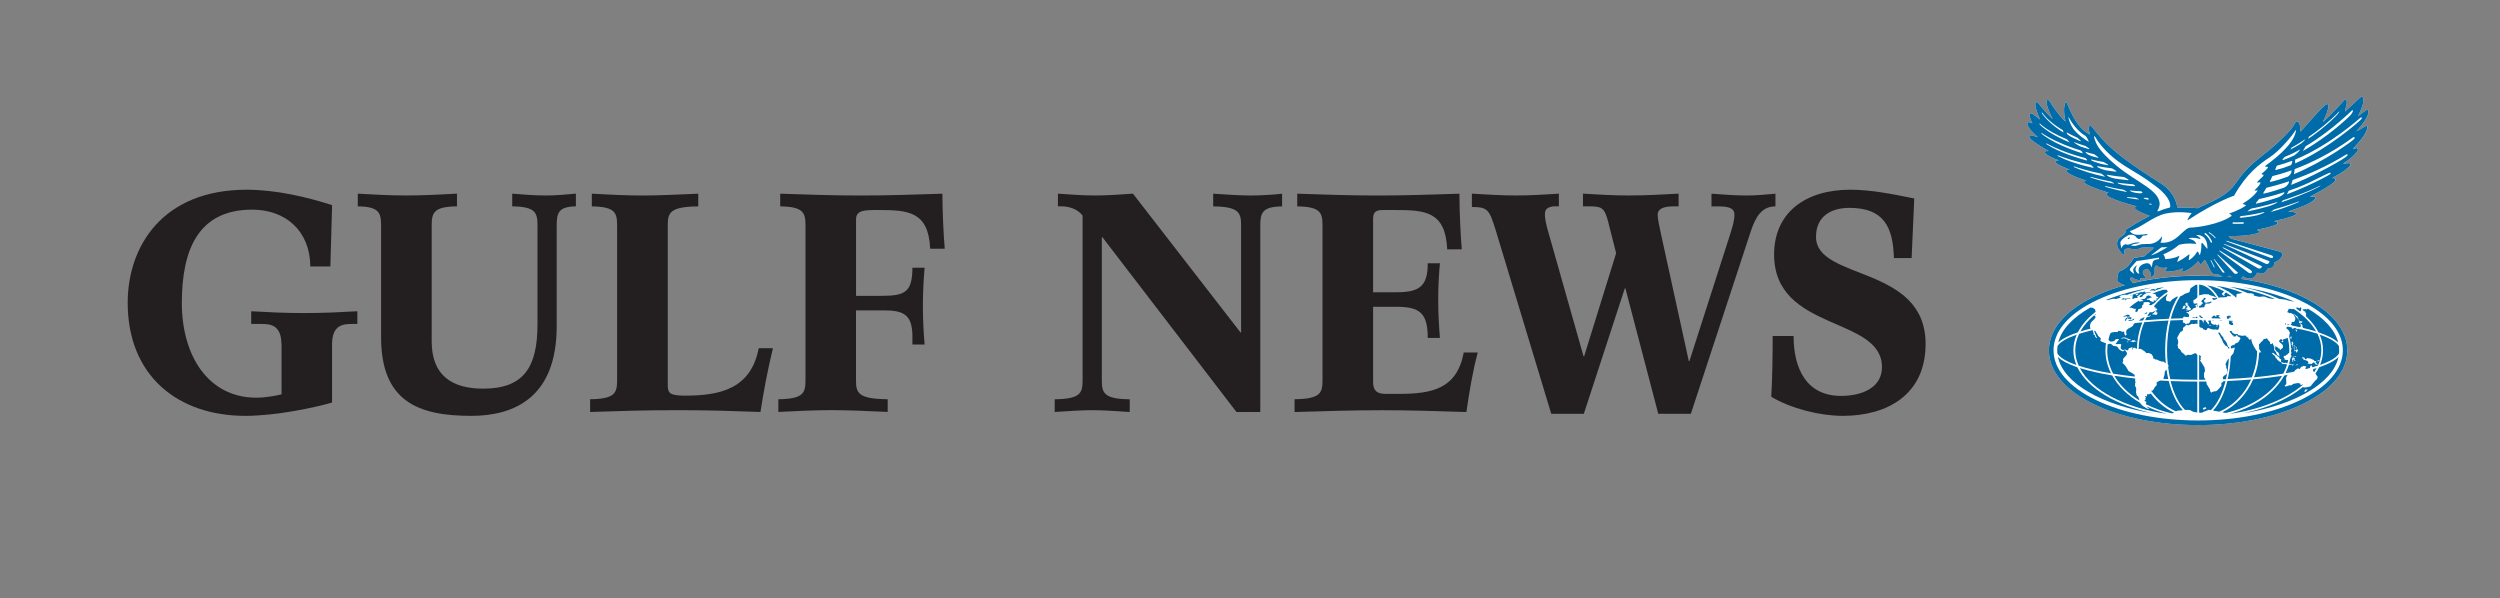 <?xml version="1.0" encoding="UTF-8"?>
<svg id="Layer_1" data-name="Layer 1" xmlns="http://www.w3.org/2000/svg" viewBox="0 0 592.44 141.73">
  <rect x="0" y="0" width="592.44" height="141.73" fill="#808080" stroke="none"/>
  <defs>
    <style>
      .cls-1 {
        fill: #006ba9;
      }

      .cls-2 {
        fill: #231f20;
      }

      .cls-3 {
        fill: #fff;
      }
    </style>
  </defs>
  <path class="cls-2" d="M66.69,81.57c0-4.66-2.76-4.8-4.75-4.8h-2.41v-3.01c3.79.21,7.85.43,12.47.43s8.68-.21,12.68-.43v3.01h-1.24c-2,0-4.75.14-4.75,4.8v13.83c-3.93,1.14-13.23,3.15-20.53,3.15-15.98,0-27.9-9.46-27.9-26.79,0-13.4,8.27-26.8,28.18-26.8,6.96,0,14.26,1.72,20.26,3.65l-.41,14.54h-4.75c-.07-8.45-5.86-13.47-13.78-13.47-12.95,0-16.67,9.75-16.67,22.14s6.2,22.42,17.64,22.42c2.21,0,4.48-.43,5.99-.79v-11.89Z"/>
  <path class="cls-2" d="M90.3,53.41c0-3.01-.48-4.44-5.51-4.51v-3.01c3.52.22,7.58.43,11.51.43s7.99-.21,11.99-.43v3.01c-5.51.07-5.99,1.5-5.99,4.51v27.51c0,8.17,4.96,11.18,12.19,11.18,9.65,0,12.88-5.09,12.88-15.26v-23.43c0-3.01-.48-4.44-5.99-4.51v-3.01c2.48.22,5.24.43,8.06.43,2.34,0,4.75-.21,7.03-.43v3.01c-4.06.07-4.55,1.5-4.55,4.51v23.93c0,16.84-10.06,21.21-20.25,21.21-12.68,0-21.36-3.51-21.36-18.63v-26.51Z"/>
  <path class="cls-2" d="M139.83,94.61c5.92-.07,6.41-1.5,6.41-4.51v-36.68c0-3.01-.48-4.44-5.99-4.51v-3.01c4,.22,8.06.43,11.99.43s7.99-.21,13.23-.43v3.01c-6.75.07-7.23,1.5-7.23,4.51v37.4c0,2.15.07,2.94,4.06,2.94,8.34,0,15.64-1.58,17.5-11.25h3.37c-1.24,5.09-2.2,10.17-2.96,15.12-5.79-.21-12.26-.43-19.5-.43-7.72,0-14.74.22-20.87.43v-3.01Z"/>
  <path class="cls-2" d="M184.47,94.61c5.92-.07,6.41-1.5,6.41-4.51v-36.68c0-3.01-.48-4.44-5.99-4.51v-3.01c6.27.22,12.68.43,19.08.43s12.88-.21,19.36-.43c0,4.3.27,9.74.55,13.04h-3.45c-.41-8.88-5.24-9.17-12.4-9.17-3.1,0-5.17,0-5.17,2.22v18.12h5.92c5.51,0,7.44-.72,7.44-6.66h2.89c-.21,2.29-.41,5.66-.41,9.1s.21,6.81.41,9.1h-2.89v-2.15c-.07-5.09-2.27-5.95-6.89-5.95h-6.48v16.55c0,3.01.48,4.44,7.51,4.51v3.01c-4.55-.21-9.44-.43-13.3-.43s-8.27.22-12.61.43v-3.01Z"/>
  <path class="cls-2" d="M256.56,51.12c-1.31-1.79-3.58-2.22-5.03-2.22h-.83v-3.01c2.96.22,5.92.43,8.82.43s5.93-.21,8.96-.43l25.49,32.89h.14v-25.36c0-3.01-.48-4.44-6.61-4.51v-3.01c3.17.22,6.41.43,8.89.43s5.72-.21,7.44-.43v3.01c-4.68.07-5.17,1.5-5.17,4.51v44.21h-5.65l-31.76-41.41h-.14v33.89c0,3.01.48,4.44,6.61,4.51v3.01c-3.17-.21-6.41-.43-8.89-.43s-5.72.22-8.89.43v-3.01c6.13-.07,6.61-1.5,6.61-4.51v-38.97Z"/>
  <path class="cls-2" d="M306.79,94.61c6.13-.07,6.61-1.5,6.61-4.51v-36.68c0-3.01-.48-4.44-5.99-4.51v-3.01c6.27.22,12.68.43,19.08.43s12.88-.21,19.36-.43c0,4.3.27,9.74.55,13.18h-3.45c-.41-9.03-5.24-9.31-12.4-9.31h-2.89c-1.79,0-2.27.65-2.27,2.15v17.34h5.51c5.51,0,7.44-1.43,7.44-6.88h2.89c-.21,2.29-.41,5.16-.41,8.6s.21,6.81.41,9.1h-2.89c0-5.95-1.93-7.38-7.44-7.38h-5.51v17.84c0,2.08.96,2.8,2.96,2.8h3.03c7.99,0,13.85-1.15,15.5-9.82h3.31c-1.24,4.66-2,9.39-2.69,14.12-6.68-.21-13.3-.43-19.98-.43s-13.85.22-20.74.43v-3.01Z"/>
  <path class="cls-2" d="M348.81,45.89c3.51.22,7.03.43,10.54.43s6.68-.21,10.06-.43v3.01h-1.38c-1.86.29-1.93,1.15-1.93,2.08,0,.79.34,2.44.83,4.08l8.33,29.37h.14l7.58-24.43-1.79-7.09c-.9-3.58-1.45-4.01-4.48-4.01h-1.58v-3.01c3.58.22,7.23.43,10.81.43,3.93,0,7.93-.21,11.85-.43v3.01h-1.24c-2.41,0-3.72.65-3.72,1.93,0,1.15.35,2.51.9,5.16l6.48,29.59h.14l9.71-30.23c.55-1.79.96-3.08.96-4.51,0-1.58-1.52-1.93-3.79-1.93h-1.65v-3.01c2.76.22,5.99.43,8.2.43,2.34,0,4.61-.21,6.96-.43v3.01c-3.24,0-4.69,2.44-5.86,5.95l-14.19,43.2h-7.72l-7.79-29.73h-.14l-9.71,29.73h-7.72l-13.16-43.49c-1.52-4.87-1.86-5.52-5.65-5.52v-3.15Z"/>
  <path class="cls-2" d="M453.01,61.15h-4.2c-.21-7.31-2.34-11.89-10.54-11.89-4,0-7.92,1.72-7.92,6.88,0,10.39,25.97,6.59,25.97,25.36,0,12.04-9.09,17.05-19.63,17.05-5.37,0-12.26-1.72-16.95-4.52.27-4.15.34-10.24.34-14.4h4.96c0,7.81,3.1,14.19,11.23,14.19,5.1,0,9.71-2.01,9.71-6.81,0-12.18-25.56-8.31-25.56-26.72,0-9.74,7.23-15.33,18.05-15.33,5.1,0,10.2,1.08,15.16,2.08l-.62,14.11Z"/>
  <path class="cls-3" d="M561.18,26.07c-.06-.04-.17-.08-.34,0-.34.16-1.63,1.15-2.04,1.46.01-.04.03-.1.07-.18l.07-.15c.31-.63,1.14-2.32,1.14-3.44,0-.24-.04-.46-.13-.63-.01-.04-.05-.15-.18-.19-.16-.05-.34.05-.58.28-.49.49-3.38,3.12-3.41,3.14-.03.03-.06.05-.08.07,0,0,0,0,0-.03,0-.04,0-.09.02-.17l.15-.63c.12-.46.26-.95.26-1.35,0-.19-.03-.35-.11-.48-.02-.08-.07-.17-.17-.19-.17-.04-.32.13-.43.27-.31.41-4.1,4.39-4.78,4.94-.07.05-.11.08-.14.1.02-.15.16-.5.39-.9.13-.23.91-2.04.91-2.88,0-.13-.02-.24-.06-.31-.05-.09-.14-.13-.24-.13-.52.02-1.6,1.21-4.21,4.15,0,0-2.06,2.3-2.14,2.4,0-.03,0-.05,0-.05,0-.06,0-.14,0-.24,0-.49-.07-1.37-.37-1.82-.14-.22-.29-.32-.45-.31-.25.02-.49.3-.82.98-.39.8-3.26,3.81-6.44,6.33l-.1.08c-2.96,2.35-4.92,3.9-7.21,7.28-1.76,2.6-4.88,4-7.16,5.02-.67.3-1.3.58-1.81.85-.2-.02-2.37-.23-4.81-.16-.13-.97-.8-3.8-4.02-5.81-3.27-2.04-8-5.09-11.35-8.03-2.08-1.83-3.45-3.53-4.26-4.55-.52-.65-.71-.87-.85-.92-.22-.07-.34,0-.41.06-.07.07-.13.19-.13.44,0,.28.08.73.32,1.47,0,0,0,.02.01.03-.03,0-.08-.03-.14-.06-.49-.25-1.62-.84-2.95-2.71-1.32-1.87-2.35-4.64-2.36-4.67-.02-.09-.09-.19-.2-.19-.15,0-.24.17-.29.33-.12.32-.22.8-.22,1.51s.09,1.57.35,2.72c0,0,0,0,0,0-.22-.12-1.99-1.84-3.76-4.81-.05-.07-.28-.39-.53-.31-.05.02-.12.06-.17.17-.04.08-.05.19-.05.32,0,.71.51,2.13,1.47,4.08-.43-.41-1.97-1.97-3.15-3.5-.05-.08-.36-.52-.66-.54-.1,0-.18.04-.25.12-.05.06-.07.18-.07.35,0,.62.33,1.93,1.14,3.64-.31-.21-1.22-.9-1.8-1.35-.03-.02-.26-.19-.46-.09-.14.07-.2.23-.2.49,0,.57.46,1.52.65,1.88-.07-.03-.21-.08-.21-.08-.23-.1-.53-.24-.76-.24-.1,0-.18.04-.22.13-.03.05-.04.11-.04.18,0,.34.28.9.5,1.22.3.45,1.56,1.62,2.02,2.04-.45-.14-1.37-.4-1.42-.41-.04,0-.37-.08-.54.08-.04.04-.08.11-.08.22,0,.04,0,.09.02.14.13.49,1.68,1.6,4.57,3.28-.5-.05-.76-.01-.87.13-.02.03-.04.07-.04.14,0,.04,0,.08.03.13.19.43,1.88,1.33,3.36,1.82-.05,0-.11,0-.16,0-.35,0-.58.02-.67.14-.03.03-.04.07-.04.11,0,.02,0,.03,0,.05.07.26.18.61,3.41,1.88-.42-.02-.72,0-.82.14-.02.02-.04.06-.04.12,0,.03,0,.06.02.1.17.39,1.76,1.31,4.74,2.23-.24.05-.46.11-.52.21-.02.03-.03.06-.03.09,0,.02,0,.03,0,.05.21.62,3.16,1.69,5.87,2.55-.22.02-.43.06-.52.15-.04.04-.06.09-.06.14,0,0,0,.02,0,.03.04.29.81,1.16,7.05,2.83.06.01.11.03.15.04-.04.02-.09.05-.09.05-.13.06-.29.12-.31.29,0,0,0,.01,0,.02,0,.17.18.35.62.62.91.56,2.42,1.09,2.88,1.25-2.82,1.45-5.56,3.24-5.58,3.26-.03.02-.05.06-.05.1,0,0,0,0,0,.01,0,0,0,.02,0,.05,0,.19-.06.89-.83,1.31-.41.22-1.12.73-1.26,1.6-.01.09-.02.19-.02.28,0,.76.44,1.59,1.31,2.48.18.15.32.19.4.11.12-.1.14-.24.06-.4-.02-.04-.14-.4-.01-.68.07-.15.2-.25.4-.3.57-.14,1.05-.02,1.4.06l.27.06c.31.05,1.05.06,1.62-.26.45-.24,1.92-.17,2.72-.13h.22s.17.02.29.03c-.14.21-.34.46-.66.7l-.44.33c-.45.34-.7.53-1.08.98-.08.01-2.49.41-2.49.41-.04,0-.07.03-.08.06,0,.01-.64,1.18-1.5,1.99-.86.8-1.92,1.16-1.93,1.16-.03,0-.05.03-.06.05-.02.02-.33.55-.39,1.65,0,.11,0,.22,0,.33,0,.04,0,.09,0,.13,0,.02,0,.04.02.06,0,0,.15.25.36.35.08.04.4.25.72.45,0,0,.26.09.55.17h.02s.05.02.07.02c0,0,0,0-.01,0l.09.03c-2.62.72-5.06,1.62-7.26,2.67-6.94,3.32-10.77,7.87-10.77,12.8s3.83,9.48,10.77,12.8c6.59,3.15,15.33,4.89,24.59,4.89s18-1.74,24.59-4.89c6.94-3.32,10.77-7.87,10.77-12.8s-3.83-9.48-10.77-12.8h0c-4.12-1.97-9.09-3.39-14.49-4.18h0s.04-.01.06-.02c.25-.12.4-.31.45-.56.35.21,1.24.67,2.03.47.96-.23,1.25-1.11,1.28-1.23.03-.05.1-.13.15-.12l.14.05c.29.11.83.32,1.35.06.39-.2.59-.52.73-.76.08-.14.15-.26.23-.3.08-.04.22-.07.36-.09.31-.05.69-.11.91-.41,0-.02.21-.3.21-.59,0-.11.02-.39.18-.44.01,0,1.44-.53,1.73-1.56,0,0,.11-.26-.03-.53-.11-.23-.36-.38-.72-.47l-11.24-2.99s-.4-.18-.72-.63c.95.02,4.66.03,7.02-.72.06-.03.23-.14.24-.31h0c0-.07-.03-.16-.16-.24-.15-.09-.27-.15-.36-.19.02,0,.03-.01.07-.02.43-.09,3.61-.82,4.35-1.16.32-.15.48-.31.48-.48,0-.02,0-.04,0-.06-.04-.18-.27-.28-.42-.28-.11,0-.34-.03-.51-.06.11-.02.24-.05.24-.05.91-.2,3.32-.73,4.77-1.37.08-.05.32-.2.32-.4h0c0-.07-.03-.16-.16-.23-.3-.17-1.54-.22-1.72-.22.03-.02.06-.04.12-.07.09-.05.42-.16.83-.3,1.6-.54,4.58-1.54,5.39-2.65.02-.03.1-.16.1-.29,0-.04,0-.07-.02-.1-.02-.05-.08-.12-.21-.13-.22-.02-.84,0-1.08,0,.02-.02.04-.02.07-.05l.25-.12c.97-.5,3.93-2.01,5.46-3.32.06-.06.31-.34.31-.57,0-.01,0-.02,0-.03l-.1-.19s-.2-.19-.63-.13c-.04,0-.06,0-.08,0,.03-.03.08-.07.15-.11l.13-.07c1.96-1.02,3.31-1.95,4.01-2.79.03-.04.11-.17.11-.3,0-.04,0-.08-.03-.12-.03-.07-.11-.15-.3-.16-.37-.02-1.28.12-1.46.15,0,0,0,0,0,0,0,0,.03-.05.16-.15l.26-.17c.68-.46,2.28-1.52,3.08-2.85.01-.02.02-.04.02-.06,0-.05,0-.31-.15-.43-.06-.05-.14-.07-.22-.05,0,0-.73.19-.85.22.01-.02.03-.04.06-.08.03-.03,2.64-2.71,3.17-4.21.17-.49.24-.77.24-.93,0-.12-.03-.18-.08-.22-.14-.11-.32,0-.54.13l-.08.04-1.86,1.07s0,0-.02,0c.02-.04.05-.11.14-.22l.34-.41c.75-.88,2.13-2.51,2.35-3.86,0,0,0,0,0,0,0-.02,0-.07,0-.13,0-.13-.02-.31-.15-.4M520.93,65.31c-5.47,0-10.76.61-15.53,1.76v-.04s-.02,0-.03,0c-.04-.07-.08-.14-.13-.21l-.4-.55s0,0,0,0c0,0,0-.01-.02-.02-.01,0-.04-.04-.06-.07,0,0,0,0,0,0,0-.02,0-.04-.02-.07,0-.04.01-.08.04-.12.11-.16.22-.28.29-.35.22.16.88.6,2.02.79.04,0,.07,0,.1-.03.02-.02.04-.05.04-.08,0,0,0,0,0-.01,0,0-.03-.23-.05-.38.22.03.66.08,1.18.07.01,0,.11,0,.16-.07.01-.02.05-.08,0-.16l-.1-.13c-.18-.2-.62-.68-.62-1.14,0-.27.31-.58.67-.68.23-.06.65-.09.94.39.53.87.21,1.26.19,1.28-.03.04-.04.09-.01.13.03.04.08.06.12.05,0,0,.9-.24.91-1.16v-.53c-.03-.46-.04-.67.28-1,0,0,.25-.15.45.08.07.13.46.59,2.24.33h0s0,.02,0,.02c-.05.15-.29.46-.38.57-.01.02-.07.09-.07.17,0,.02,0,.04.01.07.02.05.07.12.2.13.29.04,2.23.04,3.94-.76-.02.12-.11.37-.18.52-.04.05-.06.13-.03.19.02.04.07.1.2.1.18,0,1.88-.5,3.64-2.51,0,0,.04-.02.04-.02.03.05.22.38.33.6.05.07.17.2.29.14.03-.01.08-.04.88-1.05,0,0,.04,0,.08.05.11.14.89,1.68,1.38,2.68.02.04.44.72,1,.72l.36-.02c.24-.02.35-.02.57.1l.23.14c.18.11.38.24.61.33-1.9-.15-3.83-.23-5.79-.23M528.52,65.15c.5,0,.9.21.9.48s-.4.48-.9.48-.9-.22-.9-.48.4-.48.9-.48"/>
  <path class="cls-1" d="M510.05,69.56s.04.01.05.02c.07.03.24.06.49.08.24.01.27.18.27.18l.12.37s.34.13.49.29c.15.16-.12.15-.2.21-.07.06-.34.03-.34.03l.19.33-.34.21-.51-.17.2.26-.19.2s-.78-.23-.78-.31c0-.09-.22-.22-.22-.22l-.58.04.1-.24.63-.2s.46-.19.53-.21c.07-.02-.41-.2-.46-.25-.05-.05-.22-.17-.22-.17,0,0-.08,0-.2.01-.2.09-.39.19-.58.29l.21.05s-.31.29-.34.32c-.03.03-.06.12-.29.17-.23.05-.47.04-.6.05-.03,0-.06,0-.08.01-.09.05-.19.11-.28.17l.22-.07s.23-.03.23,0c0,.03.19.18.19.18,0,0,.2.1.14.13-.06.02-.07.05-.23.06-.16,0-.34.01-.4.03-.06.02-.36.1-.36.1l.04-.22s-.08-.03-.14-.02c-.75.47-1.46.98-2.11,1.53-.01.08-.02.14-.02.14l.37-.02.55.19.2.1.45-.03-.13.17-.08.3.02.26.2.07.37-.3.03-.38s.4-.05.59-.16.42-.32.42-.39c0-.07-.12-.29-.12-.29,0,0,.3-.2.34-.26.04-.06.08-.34.08-.34,0,0-.07-.22.2-.24.27-.02.54-.02.6-.03.06,0,.2-.04.35-.02.14.03.19.17.19.17l.3.02-.17.24-.23.22.32.06.2.07.43-.27.23-.2s.01.05.03.1c.97-1.12,2.08-2.09,3.31-2.86l-.29-.46-.9.02c-.85.26-1.67.56-2.46.89"/>
  <polygon class="cls-1" points="504.31 76.02 504.45 76.07 505.11 76 505.65 75.78 505.83 75.52 505.41 75.62 505.27 75.82 505.18 75.8 504.57 75.88 504.31 76.02"/>
  <path class="cls-1" d="M504.49,74.63l-.24-.05s-.26.01-.3.06c-.05.05-.21.14-.28.14-.07,0-.49.21-.49.21l.07.09.3-.06.45-.07.19.15.33-.06.26-.11-.09-.15-.19-.15Z"/>
  <polygon class="cls-1" points="504.45 75.17 504.19 75.2 503.77 75.44 503.49 75.99 503.77 76.01 503.93 75.66 504.31 75.29 504.54 75.29 504.21 75.58 504.5 75.6 504.71 75.49 504.71 75.7 504.97 75.64 505.15 75.33 505.01 75.19 504.45 75.17"/>
  <path class="cls-1" d="M508.89,74s-.04,0-.06.01c-.13.04-.16-.01-.24.09-.09.1-.19.14-.19.14l-.31.18.1.03.5-.11c.07-.12.13-.23.2-.34"/>
  <path class="cls-1" d="M506.98,94.88h0c0-.15-.07-.42-.14-.54-.07-.12-.14-.32-.14-.32l-.06-.16s-.01.07-.09,0c-.07-.07-.24-.24-.24-.24l-.02-.22-.12-.47.04-.18.02-.76-.27-.54s0-.24.01-.27c.01-.03-.02-.25-.02-.25l.14-.36-.09-.13v-.12s-.01-.2-.01-.2c0,0,0-.16,0-.26,0-.04-.01-.11-.03-.17-1.73-.18-3.37-.4-4.92-.64,1.32,2.26,3.37,4.25,5.92,5.82"/>
  <path class="cls-1" d="M499.36,83.01c0,1.95.5,3.82,1.41,5.54,1.6.26,3.32.49,5.12.69l-.04-.38s-.09-.1-.17-.16c-.08-.06,0,.03-.08-.06-.09-.09-.43-.29-.43-.29,0,0-.33-.18-.44-.24-.11-.06-.28-.12-.33-.19-.04-.07-.07-.14-.07-.14,0,0-.42-.72-.5-.84-.09-.12-.16-.21-.2-.28-.04-.07-.3-.31-.32-.35-.01-.04-.24-.21-.24-.21,0,0-.12-.17-.06-.28.06-.11.1-.19.14-.24.04-.06.01-.16-.02-.23-.03-.07-.04-.04-.03-.13.01-.09-.03-.11.01-.17.04-.07.41-.43.43-.49.01-.06.21-.2.28-.26.07-.07.14-.24.17-.3.03-.07.1-.34.01-.43-.09-.1-.29-.44-.29-.44l-.16-.14s-.17.01-.19.04c-.01.03-.09.05-.1.09-.01.05-.03.08-.03.08l-.07.07-.19-.04-.2-.1-.21-.06-.22-.21-.26-.12-.07-.29-.32-.31-.1-.05-.17-.05-.2-.02-.27-.06-.18-.02-.22-.23-.4-.26-.24.04s-.2.06-.24.06c-.03,0-.12-.02-.19-.03-.07.5-.1,1-.1,1.51"/>
  <path class="cls-1" d="M506.96,75.95s-.03.04-.06.07c.32-.03.64-.06.96-.09.12-.27.25-.53.38-.79l-.9.41-.39.4Z"/>
  <path class="cls-1" d="M524.61,71.07c.16.01.2.04.2.04l.03-.15.29.02v-.08s.31-.12.31-.12c-.06-.1-.12-.2-.19-.3l-.29.19s-.41-.08-.45-.05c-.04.02-.28.05-.28.05l.09.21s.12.17.27.19"/>
  <path class="cls-1" d="M526.6,75.96l.02-.05c-.27,0-.53-.02-.81-.03l.4.1.38-.03Z"/>
  <path class="cls-1" d="M524.57,75.9s.1-.02.21-.04c-.19,0-.37,0-.56-.01l.03.05h.33"/>
  <path class="cls-1" d="M525.88,78.82v-.04c-.17-.03-.21.13-.21.13l.44.75.12.32.24.33s.1.23.12.29c.01.06.15.33.15.33,0,0,.04.18.1.26.05.07.44.6.51.67.07.07.18.11.41.24.24.13.24.28.24.28l-.03.12.29.16c0-.15,0-.3,0-.45-.02,0-.04.01-.06.01-.19.02-.22-.09-.22-.16,0-.07-.16-.28-.19-.46-.02-.18-.18-.46-.18-.46,0,0-.16-.12-.19-.25-.03-.12-.16-.23-.24-.31-.09-.08-.19-.13-.23-.27-.04-.14-.05-.3-.15-.45-.1-.15-.24-.19-.24-.19,0,0-.05-.05-.08-.13-.04-.08-.41-.64-.45-.7-.04-.05-.13-.04-.13-.04"/>
  <path class="cls-1" d="M529.08,76.21l.09-.07-.07-.08-.02-.03c-.33-.02-.66-.04-.99-.05l.12.14.19.06-.19.06v.32s.04.22.05.24c0,.02.11.03.15.04.04,0,.1.08.1.08,0,0,.2.11.28.13.09.02.14-.01.16-.02.02,0,.3-.05.3-.05,0,0-.08-.21-.09-.23,0-.02,0-.14,0-.14l-.04-.07s-.08-.05-.11-.06c-.02,0-.03-.05-.03-.05v-.12s-.13-.01-.13-.01c0,0-.02-.04-.02-.05,0,0,0-.11,0-.11l.25.06Z"/>
  <path class="cls-1" d="M541.84,77.86c.05.05.18.08.18.08,0,0,.12.16.18.21.05.05.22.16.22.16l.11.1h-.23s.11.05.11.05l.12.16.04.12.11.03s.01.05-.07.23c-.08.19,0,.41-.16.68,0,0,0,0,0,0,.28.98.45,1.99.47,3.02l.09-.12.05-.11.07-.04v.13s-.08.19-.08.19l-.12.11s0,.09,0,.13c0,.18,0,.35-.02.53h.08s.15.1.15.1l-.16.03.05.12-.11.04h-.02c0,.1-.02.2-.03.3l.04.12.18.12.02.13h-.17l-.08.18-.02.15-.08.09c-.07.44-.17.87-.29,1.3.1.02.2.03.27.04.2,0,.26.04.38.02.12-.02.37-.02.48-.02.11,0,.09.07.09.07l-.38.05-.77.08h-.12c-.21.68-.48,1.36-.8,2.01.69-.11,1.35-.24,1.99-.36.01-.02.02-.04.03-.05.02-.04.16-.12.16-.12,0,0,.08-.21.26-.3.19-.09.24-.2.34-.24.1-.04.26-.08.33-.06s.13.13.13.13l.24-.06s-.1,0,0-.12c.09-.12.24-.36.24-.36h.35s.03-.22.03-.22l.85.16-.15.25-.13.19.12.16s0,0,.02.01c.34-.08.67-.17.99-.25v-.25s.25-.43.25-.43l.12.1.19.41c.46-.13.89-.26,1.31-.4.53-1.18.81-2.4.81-3.66,0-1.35-.32-2.65-.92-3.9-1.19-.38-2.55-.75-4.06-1.08l-.02.07-.12.03-.06-.15s-.09-.02-.13-.03l-.3.03-.17.08-.18-.09.13-.12c-.2-.04-.4-.08-.61-.12-.01.03-.03.06-.05.09-.04.06-.39.13-.39.13l-.11-.14s.02-.08,0-.15c0,0,0-.02,0-.03-.34-.06-.68-.12-1.04-.19-.02.02-.08.08-.21.2-.16.14-.04.17.01.22M543.37,86.66l-.21-.12.15-.09.16.15-.1.06ZM548.95,85.51l.32-.03.38-.2.02.03-.1.2-.21.12-.42-.06.05-.06h-.04ZM545.77,84.66l.4.15v.13s.12.19.12.19l.06.07.28-.22.24-.15.12.07.54.07.59.26.28.16.02.14.42.05-.02.17-.17.06.11.02.23.32.18.13.11.18-.22-.05-.34-.06-.21-.38-.28-.07-.31.17.05.09-.19.11-.37-.07-.3.02-.29-.08-.02-.02.27-.11-.09-.2-.16-.29-.3-.09-.42-.16-.22.06-.03-.15.23-.14-.2.02-.14-.16h-.22s-.03-.15-.03-.15l.28-.09ZM543.57,84.93l.22-.15.12.03-.21.25.1.25.14.11v.16s-.27-.14-.27-.14l-.1-.28s-.16.07-.15.09c.01.02,0,.25,0,.25v.25s-.17-.03-.17-.03l.02-.29-.15-.24.12-.34.22-.33.33-.1.3-.07.14.03-.28.14-.38.02-.12.27.12.11ZM543.2,82.02l.2.04.03.09-.06.09-.08-.08-.09-.13ZM543.73,82.51l-.16.1v-.24s-.03-.09-.03-.09l.24.12-.05.11ZM543.82,82.53l.06.04-.02.16-.03.13h-.09s-.03-.18-.03-.18l.11-.16ZM544.1,86.61l-.11-.06.48-.27.03-.03.12.06-.52.3ZM544.48,82.9l-.03.06.1.07.02.17-.07.1-.11-.1-.06.1.07.12-.06.12h-.08s-.19-.17-.19-.17v-.13s-.04-.1-.04-.1h-.1s-.16-.02-.16-.02l-.08.14h-.12l.11-.18.1-.05-.02-.08h.2s-.02.08-.02.08l.19-.06.02-.11.13-.07-.05-.09.21.09.03.12ZM544.22,82.57l-.08.02-.08-.12.09-.12-.11-.08.08-.08.12.06.03.14-.08.05.05.13ZM544.07,78.11l.21.08.08.15-.02.24-.17-.04-.03-.23-.14-.05-.13-.09.2-.07ZM543.62,81.85l.21.07.16.19-.07.07h-.07s-.09-.17-.09-.17h-.14s-.07-.1-.07-.1l.07-.05ZM543.19,80.96l.18.15v.04s.1.17.1.17l-.05.15-.09.06v.13s.11.1.11.1v.15s-.13.05-.13.05l-.04-.16-.09-.04-.1-.03-.08-.27.12.02-.04-.39-.04-.08.15-.07ZM542.82,79.79l.08-.06h.13s.02.12.02.12l-.07.39-.06.12-.16-.21-.02-.13.09-.23Z"/>
  <path class="cls-1" d="M526.02,75.26l-.3-.21s.36-.39.26-.39c-.1,0-.8.05-.8.05l.09.29-.25.05-.08-.11v-.11s-.48-.01-.48-.01l-.1.19-.27.25v.16c.76.01,1.51.04,2.24.06l-.31-.21Z"/>
  <path class="cls-1" d="M547.04,87.79s-.1.03-.15.04c.02,0,.03.01.04,0,.02,0,.06-.02.11-.05"/>
  <path class="cls-1" d="M508.57,68.9c.07,0,.15-.01.19-.02.04,0,.08-.03.12-.06-.1.03-.21.05-.31.08"/>
  <path class="cls-1" d="M509.39,68.86l1-.06v.16c.61-.24,1.24-.46,1.88-.67v-.03s.55-.22.55-.22c-.55.09-1.1.18-1.64.28l-.43.36-.34-.21c-.21.04-.41.09-.62.13l-.41.25Z"/>
  <path class="cls-1" d="M496.6,73.91s0-.05,0-.06c0-.04-.12-.51-.12-.51l-.25-.22s-.35-.19-.39-.2c-.04,0-.36-.02-.36-.02h-.15c-4.08,2.29-6.8,5.14-7.58,8.27.91-.88,2.51-1.7,4.66-2.43.89-1.75,2.32-3.37,4.18-4.83"/>
  <path class="cls-1" d="M492.29,87.04c-2.14-.73-3.72-1.56-4.61-2.45,1.33,6.26,10.44,11.45,22.68,13.38-8.85-1.84-15.66-5.91-18.08-10.93"/>
  <path class="cls-1" d="M496.38,74.62l.19.05s.21-.02.14-.06c-.07-.04-.16-.09-.16-.09l.06-.09c-.08.07-.16.13-.24.2"/>
  <path class="cls-1" d="M508.74,96.39s.24.22.29.27c.04.04.36.26.36.26,0,0-.4,0-.54-.07-.14-.07-.87-.53-.97-.58-.1-.05-.57-.55-.67-.69-.04-.06-.08-.1-.1-.14-2.88-1.7-5.17-3.93-6.58-6.47-2.97-.49-5.55-1.07-7.65-1.75,2.78,5.29,10.66,9.44,20.62,10.85-1.69-.45-3.29-1.04-4.76-1.75v.07Z"/>
  <path class="cls-1" d="M548.19,87.97c.04.08.13.15.23.2.2-.31.39-.63.56-.95-.27.09-.55.17-.84.26,0,.02.01.04.02.06.02.12-.06.26.03.44"/>
  <path class="cls-1" d="M496.43,74.92l-.14-.23c-1.41,1.19-2.52,2.48-3.29,3.85.77-.24,1.6-.47,2.49-.69-.1-.03-.14-.06-.14-.06l-.08-.51s.03-.24.03-.26.12-.56.34-.74c.21-.17.64-.63.8-.81.16-.18.14-.36.14-.36l.11-.02-.26-.16Z"/>
  <path class="cls-1" d="M496.62,78.52c-.07-.07-.2-.14-.2-.14,0,0-.16.15-.16.2s.2.32.2.32l.04.21.18.33.05.26s.09.09.1.12c.01.03.1.14.1.14l.04.09-.19.04-.23-.25-.1-.1.07-.14s-.06-.12-.1-.15c-.04-.04-.09-.1-.2-.16-.12-.06-.24-.12-.24-.12l.2-.12-.03-.12s-.09-.04-.09-.09,0-.16,0-.16l-.14-.38v-.07c-1.18.28-2.25.57-3.21.88-.6,1.25-.92,2.55-.92,3.9,0,1.26.28,2.49.82,3.66,2.06.68,4.66,1.28,7.64,1.79-.85-1.7-1.31-3.54-1.31-5.45,0-.56.04-1.11.12-1.66-.17-.06-.16-.06-.24-.08-.09-.03-.27-.12-.27-.12,0,0-.07-.05-.13-.05s-.23-.04-.26-.07c-.03-.03-.22-.12-.22-.12l-.19-.22-.06-.11.15-.19-.04-.27s-.33-.27-.39-.33c-.06-.05-.1-.13-.14-.15-.04-.02-.16-.07-.15-.13.01-.06.04-.04.01-.12-.03-.08-.18-.3-.18-.3,0,0-.22-.27-.26-.35-.04-.08,0-.16-.07-.23"/>
  <path class="cls-1" d="M499.54,71.12l.72-.21s.82-.14.86-.15c.04,0,.06.11.06.11l.42-.05.22-.1h.21c.3-.15.61-.28.92-.41-.09,0-.18.07-.41.14-.32.09.13-.15-.34-.21-.07,0,.17-.14.46-.23.29-.09.17-.05.68-.16.51-.11.51.05.51.05,0,0,.04,0,.1.01,1.75-.66,3.63-1.23,5.62-1.68.04,0,.06-.02.06-.02,0,0,.08-.03.18-.06-3.95.66-7.56,1.66-10.67,2.92.03,0,.05.01.08.02.16.05.32.03.32.03"/>
  <path class="cls-1" d="M519.89,67.79s-.66.41-.73.47c-.07.06-.22.51-.22.62s-.1.37-.1.37c0,0-.61.23-.9.31-.29.08-.56.33-.85.5-.08.05-.22.08-.38.12-.94,1.38-1.73,3.2-2.28,5.33.97-.04,1.95-.07,2.95-.09h0s-.11-.25-.11-.25l.17.03.1-.17.16.04h.16s.21.04.21.04l.45.04c.21.03.19-.09.19-.09l.04-.35-.07-.25-.18-.21-.37-.21.03-.1.2-.03.11.08.28-.06-.05-.2.31-.05.2-.12.25-.18s.16-.07.26-.24c.1-.17.47-.2.47-.2l.24-.1-.05-.2-.08-.16-.08-.12.34-.22.09.29-.08.3.14.03v-.82l-.05-.07-.3.07s-.29.02-.4,0c-.12-.02-.16-.22-.16-.22,0,0,0-.25-.04-.39-.04-.14.08-.2.21-.29.13-.09.19-.11.33-.18.14-.07.31-.3.36-.36.01-.02.03-.04.06-.06v-2.98c-.16,0-.31.03-.47.06l-.35.3ZM517.9,72.7s-.09.07-.09.07l.06.23-.03.09-.21.05s-.13.06-.15.06c-.02,0-.15.04-.17.03-.02,0-.17-.07-.17-.07l-.02-.08.21-.11.02-.12-.11-.05.06-.2.18.03v-.14s.16-.1.16-.1l.13.09.13-.03.03.11s.03.12-.01.13M519.17,73.24l-.16.08.17.06s.02.07,0,.08c-.03,0-.43.06-.45.05-.02,0-.27.02-.29.02-.02,0-.2.04-.2.04l-.29.03.07-.07s.09-.06.1-.08c.01-.03.08-.08.08-.08h.16s.08-.08.06-.08c-.02,0-.15-.03-.18-.03-.04,0-.2,0-.2,0v-.12s.13-.07.15-.07c.02,0,0-.08,0-.08l-.06-.07.08-.06.15.05.06-.16-.1-.1.02-.13s-.1.07-.16.04c-.06-.03-.13-.08-.13-.08l.08-.08s-.04-.08-.07-.09c-.03-.01-.17,0-.17,0l.09-.15-.12-.07-.04-.15.1-.07.06.06.1-.21h.1s.18,0,.18,0v.04s-.16.14-.16.14l.04.02h.17s.2.06.2.06c0,0-.09.13-.1.15-.01.02-.17.09-.2.11-.03.02-.02.07-.02.07h.18s.08-.01.11.05c.03.06-.01.09.07.14.08.06.09.15.09.15,0,0,.11.04.11.07,0,.03.06.12.06.12l.05.09-.04.07.08.06.1-.07.1.07-.04.15Z"/>
  <path class="cls-1" d="M545.89,73.65l.14.05.17.13.16.08-.04.09.03.11.19.12-.03.09-.08.05.07.13-.11.1.13.21-.07.13c1.29,1.19,2.3,2.47,2.99,3.82,2.15.73,3.75,1.54,4.66,2.43-.75-3.03-3.34-5.81-7.21-8.06-.1.08-.18.16-.18.16v.11s-.14-.07-.21-.13c-.08-.06-.39,0-.39,0v.08s-.18-.1-.18-.1l-.09.08h-.19s.08.14.11.2c.03.06.13.14.13.14"/>
  <path class="cls-1" d="M520.26,75.31l-.39-.11-.32.06.02.12c.38,0,.76,0,1.14,0v-.27l-.15-.11-.29.31Z"/>
  <path class="cls-1" d="M511.97,90.18c-.12.03-.25.07-.32.1-.11.05-.51.29-.58.4-.07.11.07.38.04.46-.03.08-.08.21-.13.25-.04.05-.17.12-.17.12,0,0,.06,0-.06.13-.11.12-.14.1-.16.19-.01.09-.2.33-.2.33,0,0,0,.09-.07.15-.07.05-.09.19-.19.23-.1.04-.21.04-.27.04-.01,0-.06-.01-.11-.02,1.52,2.17,3.55,3.88,5.89,4.92.38-.21.72-.21,1.06-.21.2,0,.41-.04.56-.09-1.42-1.54-2.59-3.96-3.32-6.9-.67-.03-1.33-.06-1.98-.1"/>
  <path class="cls-1" d="M518.98,76.02l.06.24-.09.06-.15.18-.15.18h-.39s-.22.15-.22.15l-.17-.13-.14-.16-.15.03-.21-.07v-.16s-.12-.17-.12-.17l.1-.33c-1.02.03-2.02.06-3.01.1-.51,2.12-.8,4.52-.8,7.05,0,1.13.06,2.24.17,3.31.07.1.17.25.18.36,0,.1-.03.24-.09.39.12.97.29,1.91.5,2.8,2.08.09,4.23.14,6.42.14v-5.82s-.01,0-.01,0c-.06-.04-.16-.37-.36-.45-.2-.08-.73.23-.73.23,0,0-.29.16-.5.17-.21.01-.28-.02-.28-.02l-.46-.02s-.27.2-.37.2c-.11,0-.27-.13-.32-.25-.06-.12-.58-.46-.58-.46,0,0-.27-.23-.24-.33.03-.11-.29-.37-.3-.45-.02-.09-.29-.16-.38-.29-.1-.13-.08-.19-.05-.36.03-.17-.18-.34-.18-.34l.16-.24s.07-.43.06-.63c0-.2-.09-.16-.06-.29.03-.13-.15-.21-.16-.5,0-.29.19-.48.19-.48,0,0,.16-.36.22-.43.07-.08.29-.55.35-.58.06-.04.49-.12.57-.41.02-.09.04-.14.05-.16l-.04-.21.06-.14c.05-.14,0-.07.05-.14.06-.07.22-.18.3-.21.08-.02.27-.25.27-.25l-.02-.16.14-.03.19.11.37.02.25-.12.21-.07s.17-.12.3-.15c.13-.03.38.14.73.02.35-.12.28-.03.28-.03l.33.04v-.92c-.53,0-1.05,0-1.58.01l-.15.2Z"/>
  <path class="cls-1" d="M509.67,93.16c-.03.1-.1.22-.19.23-.13,0-.36.05-.43.04-.07,0-.3-.01-.3-.01,0,0,.03.19.03.24s.09.13.04.18c-.04.06-.17.1-.17.1l-.27-.1s-.07.02-.07.07.1.21.1.21l.17.07-.06.12-.13.07.07.16v.16s-.21.07-.23.11c-.01.04.01.22.11.27.1.05.24.1.24.1l.06.14-.03.15s-.1.11-.1.15c0,.03-.01.1-.02.15,1.9.96,4.02,1.72,6.29,2.21.11-.06.25-.13.39-.21-2.16-1.02-4.06-2.6-5.53-4.58"/>
  <path class="cls-1" d="M517.78,97.12l1.13.04.94.47.85.11v-7.31c-2.17,0-4.28-.05-6.32-.13.75,2.98,1.94,5.39,3.39,6.82"/>
  <path class="cls-1" d="M492.05,86.49c-.46-1.12-.71-2.28-.71-3.48,0-1.28.28-2.52.8-3.71-2.35.82-3.94,1.73-4.56,2.71-.04.33-.07.67-.07,1.01,0,.25.01.51.04.75.59.98,2.16,1.9,4.49,2.72"/>
  <path class="cls-1" d="M522.34,89.48c-.07-.05-.05-.31-.04-.39,0-.08.02-.52.01-.66,0-.14.22-.39.22-.51,0-.12,0-.23-.06-.41-.07-.17.02-.21-.06-.43-.08-.21-.9-1.46-.9-1.46l-.17-.19s.14-.19.21-.29c.07-.09-.1-.18-.1-.26,0-.08.06-.18.12-.31.05-.13-.13-.28-.27-.37-.07-.05-.13-.04-.16-.03v5.83c.51,0,1.01,0,1.52-.01-.11-.22-.27-.48-.32-.51"/>
  <path class="cls-1" d="M521.71,77.68l.3.11.11.25.31.08.33.15.22-.21.02-.17.1-.07.33-.09.32.18.29.1s.16,0,.27.04c.11.04.33.06.4.06.07,0,.15,0,.15,0l.2-.08.25.11h.24s.14-.08.17-.09c.03,0,.06-.19.06-.19l.06-.27s.08-.11.09-.13c.02-.02,0-.16,0-.16l-.08-.13s.04-.11.04-.13c0-.02-.01-.12-.01-.12l-.09.05-.13-.09-.19.19s-.2.01-.25-.01c-.05-.03-.06-.08-.11-.14-.05-.06-.24-.05-.24-.05l-.06.12h-.18s-.08-.12-.08-.12l-.24-.02-.34-.31v-.29s-.07-.1-.07-.16c0-.06-.05-.15-.05-.15,0,0-.15-.03-.18-.03-.02,0-.05.06-.05.06l-.17.03s-.16-.05-.16-.03c0,.03,0,.19,0,.19l.25.3-.1.14s0,.22,0,.23c0,.02-.09.03-.09.03l-.15-.14-.18-.2v-.1s-.21-.17-.21-.17l-.18-.33v-.12c-.14,0-.28,0-.42,0,.07.05.27.21.27.21v.09s-.13-.09-.13-.09c0,0-.1-.04-.14-.06-.04-.02-.06.06-.08.08-.02.02.01.08.03.09.02,0,.11.06.11.06v.09s-.06.02-.08.03c-.02,0-.01.1-.01.1l-.09.1h-.08s-.01-.05-.01-.05l.08-.07-.03-.02v-.03s-.06-.26-.06-.26l-.35-.24-.04-.03c-.14,0-.28,0-.42,0v1.22l.04.08-.04.04v.27c.12.1.3.24.33.25.05,0,.24.01.24.01M525.51,77.15s.09,0,.09,0l-.08.08-.02.05-.09.12s-.1,0-.1,0c0-.01-.12-.11-.12-.11,0,0,.3-.12.32-.12M523.51,77.08l.38.07.07.05h.06s0,.05,0,.05h-.28s-.24-.1-.24-.1v-.08Z"/>
  <path class="cls-1" d="M521.95,97.74c.26-.21,1.52-.62,1.52-.62,0,0,.19.03.46.08,1.48-1.43,2.7-3.86,3.46-6.89-.18,0-.37.01-.55.02-.02.1.02.1-.04.18-.06.09-.14.08-.24.12-.11.04-.17.28-.17.28,0,0,.06.3.05.39-.01.09-.07.21-.21.34-.14.14-.51.57-.7.79-.2.23-.46.32-.84.33-.38.02-.71.31-.71.31l-.24-.44s-.02-.24-.03-.33c0-.09-.3-.4-.37-.6-.06-.2-.38-.56-.4-.62-.02-.05-.07-.4-.07-.51,0-.06-.02-.1-.05-.16-.55,0-1.12,0-1.68.01v7.37c.18.03.6.09.81-.07M522.69,96.49l.16.31-.68.31-.16-.41.68-.21Z"/>
  <path class="cls-1" d="M521.7,75.05s-.27-.26-.31-.34c-.04-.08-.15.03-.19.07-.04.04-.02.17-.02.2,0,.03.14.12.25.2.11.08.06.04.12.11.03.03.04.06.06.08.17,0,.35,0,.52,0-.1-.08-.42-.31-.43-.33"/>
  <path class="cls-1" d="M513.08,87.96s-.09.19-.09.22-.03.44-.03.5-.21.87-.31,1.1c.39.02.78.04,1.18.06-.17-.73-.31-1.49-.42-2.28-.08.08-.15.15-.16.19-.03.06-.13.19-.17.21"/>
  <path class="cls-1" d="M527.98,68.99l.17.13h-.06c.66.44,1.28.91,1.87,1.44,0-.03,0-.06,0-.06,0,0,.06-.52.05-.71-.01-.19.24-.12.54-.19.18-.04.55-.14.91-.19-1.92-.78-4.03-1.36-6.25-1.68.93.32,1.82.75,2.66,1.27h.11Z"/>
  <path class="cls-1" d="M522.32,69.72l1.12.03s.07.18.2.18c.14,0,1.39.45,1.39.45l.2.06c-1.16-1.79-2.57-2.89-4.09-3v2.56c.08-.06.13-.05.31-.08.25-.04.86-.2.86-.2"/>
  <path class="cls-1" d="M521.73,72.84h.35s.29-.06.29-.06l.04-.16.03-.22.13-.17s.12,0,.08-.02c-.04-.03-.01-.26-.01-.26h.84c.11,0,.42-.22.56-.25.14-.03-.07-.26-.07-.26l-.46.17-.77.15-.35-.15-.04-.23s-.16-.22.05-.3c.21-.09.34-.35.34-.35l-.36-.16-.24.1.12.17-.21.14-.34.25v.32s.37.24.37.24l-.31.34-.4.37-.24-.03v.39l.17.06.42-.07Z"/>
  <path class="cls-1" d="M525.78,70.55l.42-.07s.8,0,1.28-.06c.48-.06.27-.26.27-.26l.89.06v-.18c-.37-.27-.74-.51-1.12-.74h-.04s-.44.47-.44.47l.22.27-.27.06-.52-.42.53-.58h.15c-1.28-.72-2.66-1.23-4.12-1.48,1.02.6,1.95,1.61,2.76,2.94"/>
  <path class="cls-1" d="M513.29,71.04s0-.42,0-.54.17-.33.17-.33c0,0,.09-.29.17-.31.05-.02-.03-.1-.09-.15-1.1.75-2.1,1.66-2.98,2.71,0,.08-.03.2-.09.25-.09.07.26.19.3.19.04,0,.17.13.17.13l-.36.12h.09s.27,0,.27,0l.22.09.08.09-.07.16-.09.07-.43.18s-.37.2-.42.21c-.04,0-.23.09-.23.09h-.59c-.19.28-.37.58-.54.88l.41-.02.33-.16.11.09-.31.24-.49.06-.27.17c-.11.21-.22.42-.32.64,1.81-.15,3.69-.28,5.64-.36.53-2.06,1.28-3.86,2.18-5.26-.21.03-.37.04-.37.04l-.95.58-.56.6-.29-.1-.46-.07-.27-.28ZM511.21,74.4s-.02.13-.09.17c-.07.04-.45.04-.45.04l-.12-.09h-.49s-.02-.14-.02-.14l.37-.23.26-.33.3-.18.05.29-.21.11.28-.05s.17.04.17.09-.05.32-.05.32"/>
  <path class="cls-1" d="M548.7,88.52s0,.02.01.03c.06.13.28.43.37.57.09.14.19.04.11.29-.07.25.04.32-.26.55-.3.23-.9.96-1.1,1.22-.21.26-.24.37-.4.4-.17.03-.47.13-.6.16-.13.02-.31.04-.45.05-.15.01-.22.08-.4.03-.15-.04-.2-.06-.22-.13-3.38,2.82-8.36,5.03-14.23,6.26,4.9-.78,9.39-2.09,13.14-3.88,5.44-2.6,8.74-5.92,9.5-9.48-.89.89-2.46,1.72-4.6,2.45-.24.5-.53,1-.86,1.48M546.79,92.44c-.05.02-.48.41-.48.41l-.22.05.15-.59.18.02.38-.07s.04.17-.01.19"/>
  <path class="cls-1" d="M549.7,79.29c.53,1.19.8,2.44.8,3.71,0,1.19-.24,2.36-.7,3.48,2.33-.82,3.91-1.75,4.49-2.72.03-.25.04-.5.04-.75,0-.34-.03-.67-.07-1.01-.62-.97-2.21-1.89-4.56-2.71"/>
  <path class="cls-1" d="M533.46,89.93c-1.8.15-3.68.27-5.62.36-.75,3.01-1.95,5.47-3.42,7,.55.1,1.2.21,1.49.27,3.29-1.41,5.99-4.15,7.55-7.63"/>
  <path class="cls-1" d="M508.15,76.36c-.83,1.94-1.3,4.1-1.34,6.38.01,0,.03,0,.04,0,.09-.03.37-.09.37-.09,0,0,.11.07.29.13.17.06.24.12.24.12v.11s.19.04.19.04c0,0,.04.08.17.13.13.05.24.18.24.22s.04.07.04.07c0,0,.04-.04.15.06.1.1.11.19.24.17.13-.02.3-.1.46-.04.16.05.5.2.57.24.07.04.2.21.22.27.01.05.1.19.1.19l.14.3s0,.12-.01.17c-.02.05.08.15.14.17.06.02.24.06.24.06l.13.14s.38-.01.43.03c.04.04.46.21.46.24,0,.04.13.08.19.07.06,0,.39.16.44.15.06,0,.17-.06.3-.01.13.04.2.07.31.16.06.05.21.15.34.23-.09-.99-.15-2.02-.15-3.07,0-2.52.29-4.91.79-7.04-1.98.09-3.9.22-5.74.39"/>
  <path class="cls-1" d="M540.8,89.06c-2.11.33-4.4.61-6.85.83-1.5,3.48-4.11,6.27-7.32,7.81.25.05.53.11.82.16,6.03-1.38,10.91-4.63,13.35-8.8"/>
  <path class="cls-1" d="M545.71,91.07s-.2.08-.27.12c-.07.03-.24.09-.27.05-.03-.04,0-.29-.18-.38-.19-.09-.61-.06-.66-.06-.05,0-.39.07-.6.12-.21.04-.18-.03-.42.15-.24.19-.14.21-.33.23-.18.03-.27-.03-.45.02-.18.05-.24.08-.44.14-.2.06-.43.2-.5.11-.07-.09-.2-.19-.2-.19,0,0,.41-.28.41-.45,0-.17,0-.79-.03-.95-.02-.15-.06-.11-.04-.28.02-.18.2-.64.26-.71.03-.04.12-.1.23-.16-.29.05-.58.1-.89.15-2.33,4.21-7.04,7.53-12.91,9.09,0,0,.01,0,.02,0,7.25-1.04,13.4-3.54,17.26-6.87,0-.07,0-.13,0-.13"/>
  <path class="cls-1" d="M535.47,83.6l-.09-.05-.03-.09c-.05,2.11-.48,4.12-1.2,5.95,2.47-.23,4.8-.52,6.94-.87.37-.7.67-1.43.89-2.17l-.36-.09h-.5s-.38-.11-.38-.11l.02-.08-.2-.08v-.12s.19-.02.26-.02c.07,0,.15.05.15.05,0,0,.22.1.29.1.07,0,.18.03.18.03l.1-.1.37.11.15.04c.08-.26.14-.53.2-.8h-.27s-.15.03-.15.03l-.11-.07h-.29s-.06-.33-.06-.33l-.18-.19-.02-.24.12-.21.28.1.15-.26.32-.13.19-.27.22-.07.03-.08c.01-.2.02-.39.02-.59,0-1.01-.13-2-.39-2.96-.14.09-.27.16-.35.18-.16.04-.61.19-.61.19l-.18.07v.18h-.13s-.1-.24-.1-.24c0,0-.19-.07-.4.05-.21.13-.27.48-.27.48l.19.19s.1.1.2.17c.1.07.36.29.36.29,0,0,.18.26.17.37-.01.12,0,.46,0,.46l-.27.17-.37.36h-.08s-.03-.2-.03-.2l.05-.11s-.21-.04-.24-.03c-.03,0-.2-.11-.21-.16,0-.06-.27-.26-.27-.26h-.11s-.13-.03-.13-.03l-.02-.15-.12.02.02.27-.11.38.03.2.08-.02.09.1s.15.25.16.27c.01.03.11.09.11.09,0,0,.1.04.2.12.1.08.22.26.27.3.05.04.06.41.08.46.01.05.13.19.13.19l-.09.05-.52-.32s-.26-.46-.27-.58c-.02-.12-.35-.49-.43-.54-.08-.05.03-.47.02-.67,0-.2-.27-.54-.27-.66,0-.12-.26-.44-.26-.44,0,0,.02.05-.01.15s-.23.18-.23.18l-.23-.05s.03-.4-.03-.42c-.06-.03-.19-.33-.35-.39-.16-.06-.25-.33-.25-.4,0-.07-.24-.14-.24-.14l-.07.09-.25.06h-.16s-.29.11-.29.11v.15s0,.09-.09.13c-.09.05-.35.32-.35.32-.14.11-.28.27-.3.34-.02.06-.24.19-.24.19-.01,0-.02.01-.03.02.03.41.05.82.06,1.24.02.02.3.33.32.36.03.03.04.2.04.2l-.04.11-.2.11ZM540.93,81.1s-.12-.03-.19-.05c-.07-.02-.06-.15-.06-.15l.12-.16h.21s.11.03.11.03l-.06.24-.12.08ZM538.46,83.62l.13.07h.26s.1.18.1.18l.33.21.25.17.26.23.2.11.16.08-.06.16.08.05.17.17.24.13-.04.6-.21.02s-.35-.34-.48-.39c-.13-.04-.22-.18-.23-.26-.02-.08-.18-.22-.18-.22l-.21-.2s-.09-.32-.1-.35c0-.03-.22-.17-.22-.17l-.22-.15s-.33-.39-.34-.43c-.01-.04.12-.03.12-.03"/>
  <path class="cls-1" d="M545.67,77.43l.08.28c1.12.26,2.17.54,3.11.84-1.1-1.97-2.92-3.78-5.28-5.33l-.07-.02-.14.04s-.05,0-.19.01c-.14,0-.37-.06-.59-.07-.22,0-.22.03-.22.03l-.2.5-.18.26.06.03.28.05.11.14h.21s.03-.08.03-.08c0,0,.38.16.47.2.09.04.25.12.25.12,0,0,.08.1.1.14.01.04.13.25.19.31.06.06.24.43.24.43l-.02.11s.03.17.04.2c.01.03-.07.15-.1.24-.03.1-.11.29-.12.32-.01.03-.21.15-.21.15l-.18-.04-.11-.08s-.06.05-.06.12-.21.16-.21.16l.14.19-.17.15-.11.02.1.15s.23.1.34.17c.59.11,1.17.23,1.72.35l.2-.06.09-.37-.15-.18-.02-.22.16.02.1.11.29.21-.1.24.13.14ZM544.54,75.56l-.22-.28-.19-.18-.24-.29-.36-.33-.05-.14.53.37.48.34.04.28.23.31-.11.07-.12-.14ZM545.53,76.33l-.09.22-.25-.09-.12.03.04.11-.09.04-.23-.18s0-.14.1-.15c.11,0,.02-.12.02-.12l-.18-.24v-.06s.48.24.48.24l.41.08.09.14-.16-.02Z"/>
  <path class="cls-1" d="M528.56,74.85l-.11-.04-.1.03-.19-.04-.16.04-.15.08-.17.14-.02.02c.04.15.09.3.13.46.18,0,.36.02.55.03l-.17-.15-.02-.12.14.07.1-.04-.09-.07.07-.08.35.03.02-.05-.14-.07v-.23Z"/>
  <path class="cls-1" d="M542.52,77.05s0,0,0-.01c0-.08-.1-.16-.1-.16,0,0-.24-.03-.33-.02-.06,0-.14.04-.2.08.21.04.43.08.64.11"/>
  <path class="cls-1" d="M502.59,71.01l.53-.03.36-.05.23.04s-.1.08-.1.1c0,.03.03.12.07.11.04-.01.18-.15.18-.15v-.13l.53-.11.42-.03h.04s0-.06,0-.1c0-.1-.34.01-.34.01,0,0-1.02.15-1.09.12-.07-.03-.22-.06-.17-.15.05-.08.32-.12.39-.13.02,0,0-.01-.05-.04-.26.11-.52.21-.77.32h.15s-.01.1-.01.1l-.36.1Z"/>
  <path class="cls-1" d="M541.55,77.35s-.03,0-.05,0c0,0,0,.02.01.03l.03-.02Z"/>
  <path class="cls-1" d="M533.58,69.53c.39.07.79.22.48.29-.3.07.37.31.37.31l1,.22s.79-.12,1.09-.08c.3.03.91.35.91.35l.99.19.51.04.04-.06c-3.09-1.31-6.69-2.29-10.6-2.84,1.51.4,2.94.91,4.28,1.53.33.02.67.01.92.06"/>
  <path class="cls-1" d="M501.44,78.7c-.1-.02-.36-.04-.36-.04,0,0-.33.1-.59.12-.13.01-.29.14-.42.27-.17.46-.3.92-.41,1.39.08.28.37.55.75.51.43-.05.76-.22.76-.29,0-.07.23-.27.23-.27l.46-.05h.2s.07.08,0,.22c-.07.13-.33.38-.33.38,0,0-.13.15-.16.26-.03.11-.16.2-.23.28-.06.09.37.07.37.07l.63-.05s.36.07.36.13-.16.6-.16.79c0,.2.23.4.4.47,0,0,.07.11.25.04.17-.07.44-.09.44-.09l.29.09.17.23.06-.18.19-.11s.1-.08.1-.12c0-.04-.09-.12.06-.19.14-.08-.01-.07.14-.08.16,0,.19-.03.4-.12.21-.09.27-.12.27-.12l.06.11-.13.15v.12s-.06.16-.01.18c.04.02.21,0,.21,0l-.1-.21.03-.08.47-.13.26.11s-.03.11.02.12c.04,0,.03,0,.29.01h0c.01-.54.05-1.07.11-1.6h-.02s.01-.1.01-.1h.01c.19-1.59.59-3.11,1.17-4.53-.62.06-1.22.12-1.82.18,0,.01-.03.08-.07.11-.04.03-.31.29-.31.29l.02.2s-.6.45-.68.47c-.09.02-.41.18-.47.22-.06.04-.31.26-.4.35-.08.09-.11.5-.12.56-.01.07.09.29.09.33,0,.05.07.11,0,.2-.07.1-.24.22-.24.22l-.12-.05s-.07-.27-.1-.32c-.03-.06-.09-.15-.09-.19s.01-.2.01-.2l-.05-.12s-.13-.13-.23-.06c-.1.07-.23.07-.23.07,0,0-.2-.19-.4-.19-.2,0-.6-.16-.6.02,0,.17.3.15,0,.17-.3.03-.3.05-.4.03M504.38,81.1h-.29s-.09-.12-.09-.12l.04-.05.35.1v.07ZM505.23,80.73l-.06-.05.04-.08.3.06.27-.05s.17.13.21.15c.04.02.24.08.24.08l.03.1-.27-.03-.21.07-.07-.04-.21.21-.1-.13h-.26s-.3,0-.3,0v-.09l.26-.03.16-.09-.03-.1ZM503.1,79.97l.4.02.22.02.17.08.3.13.26.1.17.09.27.04.02.11-.11.07h-.23s-.37.02-.37.02h-.11s.21-.1.21-.1l-.02-.05h-.1s-.17-.09-.17-.09l-.06-.15-.13.02-.29-.07-.22-.05-.13-.05-.2.1-.29.08-.07-.04.47-.28Z"/>
  <path class="cls-1" d="M544.17,73.12c.36.25.71.5,1.04.76-.04-.04-.07-.07-.07-.07l-.02-.15s.14.03.17-.06c.04-.08,0-.17,0-.23,0-.06,0-.17,0-.17l.13-.08-.03-.09-.16-.13-.04-.1-.16.03.06.08-.05.05-.14.13s-.15-.07-.19-.13c-.04-.06-.1-.07-.37-.08-.27,0-.15.19-.15.19,0,.02-.02.04-.02.05"/>
  <path class="cls-1" d="M532.98,80.04s-.18.05-.22,0c-.04-.05-.32-.17-.32-.17l-.28-.35h-.22s-.59.08-.68.05c-.09-.03-.46-.11-.7-.14-.24-.03-.2-.11-.23-.18-.03-.07-.07-.14-.2-.14-.13,0-.23.12-.3.11-.06-.01-.37-.14-.43-.15-.06-.02-.27-.12-.32-.19-.05-.08-.23-.45-.33-.45-.11,0-.27,0-.33.03-.06.04-.02.14.06.25.07.11.23.3.3.38.08.08.14.14.14.24s.1.18.1.18l.08.03-.03-.17.08-.06.06.1.06.29s.1.06.13.05c.04,0,.11,0,.2,0,.08,0,.17,0,.22-.08.05-.07.33-.37.33-.37,0,0,0,.12.04.27.03.16.3.25.36.28.06.03.09.01.15.04.06.03.11.13.16.19.04.06.09.06.09.06,0,0-.03.18-.19.38-.16.21-.12.35-.12.35,0,0-.13.04-.16.09-.03.05,0,.11-.1.13-.1.02-.14.13-.24.17-.09.04-.18.05-.38.12-.2.08-.11.24-.11.24-.25.05-.65.25-.98.4,0,.18,0,.37,0,.56.05-.02.11-.03.15-.02.1.03.09-.03.2-.04.1,0,.13,0,.13,0l.28-.15h.12s.04.31-.06.49c-.1.19-.11.66-.25.87-.14.21-.34.45-.49.62-.03.03-.07.08-.12.12-.08,1.9-.33,3.7-.71,5.35,1.97-.09,3.88-.22,5.71-.39.8-1.94,1.25-4.08,1.26-6.34l-.09.06s-.19-.17-.26-.33c-.07-.16-.19-.28-.39-.67-.21-.4-.32-.57-.38-.74-.07-.17-.24-.74-.24-.74,0,0,.03-.12,0-.22-.04-.1-.03-.12-.03-.12l-.07-.07-.06.15s-.18.12-.27.1c-.08-.02-.33-.32-.33-.32,0,0,.06-.02.12-.06.06-.04.05-.09.05-.09"/>
  <path class="cls-1" d="M541.54,76.62l-.09.25c.1.01.19.03.29.05l-.05-.06.04-.19-.19-.05Z"/>
  <path class="cls-1" d="M541.1,70.95c.61.05.37.03,1.08.24.27.08.89.2,1.56.31-3.47-1.53-7.63-2.72-12.23-3.45,3.16.66,6.06,1.6,8.59,2.77.27.04.66.09,1,.12"/>
  <path class="cls-1" d="M527.5,89.86c.35-1.52.59-3.17.69-4.92-.09.09-.19.19-.27.29-.27.32-.55,1.18-.55,1.18l.14.18s.07.18.06.27c-.02.09,0,.37,0,.37,0,0,.15.12.17.24.02.11,0,.12.02.36.03.25,0,.31.02.53,0,.23-.46.58-.66.64-.2.06-.17.19-.26.28-.09.09-.12.26-.12.26,0,0,.06.11.1.35.21,0,.43-.01.64-.02"/>
  <path class="cls-1" d="M508.3,69.14c.14-.11-.17-.05-.17-.05l-.53.2-.09-.11c-.96.27-1.88.56-2.77.88.07.02.11.04.11.04,0,0,.19-.12.31-.16.12-.04.39-.05.39-.05l-.29.27.17.12-.18.51h.2s.31-.05.34,0c.03.05-.03-.13-.03-.13l.43-.07.21.04.25-.2-.12-.04-.17-.07.33-.19s.24-.24.29-.23c.04,0,.29-.24.29-.24,0,0,.33-.07.37-.06.04,0,.04.1.04.1l-.4.25-.16.21-.13.13.17.19s.12-.1.16-.1c.02,0,.07,0,.12,0,.17-.09.34-.19.51-.28-.5.04-.05-.18-.05-.18l.34-.23.46-.24.75-.08c.12-.05.24-.11.36-.16l-1.25.12s-.41-.05-.27-.16M506.31,70l-.27-.24.58-.18.22.06-.53.36Z"/>
  <path class="cls-1" d="M504.32,56.35c-.08.04-.12.14-.08.22.04.08.14.12.22.08.08-.04.3-.26.33-.35,0-.02-.39,0-.48.05"/>
  <path class="cls-1" d="M561.18,26.07c-.06-.04-.17-.08-.34,0-.34.16-1.63,1.15-2.04,1.46.01-.04.03-.1.07-.18l.07-.15c.31-.63,1.14-2.32,1.14-3.44,0-.24-.04-.46-.13-.63-.01-.04-.05-.15-.18-.19-.16-.05-.34.05-.58.28-.49.49-3.38,3.12-3.41,3.14-.03.03-.06.05-.08.07,0,0,0,0,0-.03,0-.04,0-.09.02-.17l.15-.63c.12-.46.26-.95.26-1.35,0-.19-.03-.35-.11-.48-.02-.08-.07-.17-.17-.19-.17-.04-.32.13-.43.27-.31.41-4.1,4.39-4.78,4.94-.07.05-.11.08-.14.1.02-.15.16-.5.39-.9.13-.23.91-2.04.91-2.88,0-.13-.02-.24-.06-.31-.05-.09-.14-.13-.24-.13-.52.02-1.6,1.21-4.21,4.15,0,0-2.06,2.3-2.14,2.4,0-.03,0-.05,0-.05,0-.06,0-.14,0-.24,0-.49-.07-1.37-.37-1.82-.14-.22-.29-.32-.45-.31-.25.02-.49.3-.82.98-.39.8-3.26,3.81-6.44,6.33l-.1.08c-2.96,2.35-4.92,3.9-7.21,7.28-1.76,2.6-4.88,4-7.16,5.02-.67.3-1.3.58-1.81.85-.2-.02-2.37-.23-4.81-.16-.13-.97-.8-3.8-4.02-5.81-3.27-2.04-8-5.09-11.35-8.03-2.08-1.83-3.45-3.53-4.26-4.55-.52-.65-.71-.87-.85-.92-.22-.07-.34,0-.41.06-.07.07-.13.19-.13.44,0,.28.08.73.32,1.47,0,0,0,.02.01.03-.03,0-.08-.03-.14-.06-.49-.25-1.62-.84-2.95-2.71-1.32-1.87-2.35-4.64-2.36-4.67-.02-.09-.09-.19-.2-.19-.15,0-.23.17-.29.33-.12.32-.22.8-.22,1.51s.09,1.57.35,2.72c0,0,0,0,0,0-.22-.12-1.99-1.84-3.76-4.81-.05-.07-.28-.39-.53-.31-.05.02-.12.06-.17.17-.04.08-.05.19-.05.32,0,.71.51,2.13,1.47,4.08-.43-.41-1.97-1.97-3.15-3.5-.05-.08-.36-.52-.66-.54-.1,0-.18.04-.25.12-.05.06-.07.18-.07.35,0,.62.33,1.93,1.14,3.64-.31-.21-1.22-.9-1.8-1.35-.03-.02-.26-.19-.46-.09-.14.07-.2.23-.2.49,0,.57.46,1.52.65,1.88-.07-.03-.21-.08-.21-.08-.23-.1-.53-.23-.76-.23-.1,0-.18.04-.22.12-.03.05-.04.11-.04.18,0,.34.28.9.5,1.22.3.45,1.56,1.62,2.02,2.04-.45-.14-1.37-.4-1.42-.41-.04,0-.37-.08-.54.08-.04.04-.08.11-.08.22,0,.04,0,.09.02.14.13.49,1.68,1.6,4.57,3.28-.49-.05-.76-.01-.87.13-.02.03-.04.07-.04.14,0,.04,0,.08.03.13.19.43,1.88,1.33,3.36,1.82-.05,0-.11,0-.16,0-.35,0-.58.02-.67.14-.03.03-.04.07-.04.11,0,.02,0,.03,0,.05.07.26.18.61,3.41,1.88-.42-.02-.72,0-.82.14-.02.02-.04.06-.04.12,0,.03,0,.06.02.1.17.39,1.76,1.31,4.74,2.23-.24.05-.46.11-.52.21-.02.03-.03.06-.03.09,0,.02,0,.03,0,.05.21.62,3.16,1.69,5.87,2.55-.22.02-.43.06-.52.16-.04.04-.06.09-.06.14,0,0,0,.02,0,.03.04.29.81,1.16,7.05,2.83.06.01.11.03.15.04-.04.02-.1.05-.1.05-.13.06-.29.12-.31.29,0,0,0,.01,0,.02,0,.17.18.35.62.62.91.56,2.42,1.09,2.88,1.25-2.82,1.45-5.56,3.24-5.58,3.26-.03.02-.05.06-.05.1,0,0,0,0,0,.01,0,0,0,.02,0,.05,0,.19-.06.89-.83,1.31-.41.22-1.12.73-1.26,1.6-.01.09-.02.19-.02.28,0,.76.44,1.59,1.31,2.48.18.15.32.19.4.11.12-.1.14-.24.06-.4-.02-.04-.14-.4-.01-.68.07-.15.2-.25.4-.3.57-.14,1.05-.02,1.4.06l.28.06c.31.05,1.05.06,1.62-.26.45-.24,1.92-.17,2.72-.13h.22s.17.02.29.03c-.14.21-.34.46-.66.7l-.44.33c-.45.34-.7.53-1.08.98-.08.01-2.49.41-2.49.41-.04,0-.07.03-.08.06,0,.01-.63,1.18-1.5,1.99-.86.8-1.92,1.16-1.93,1.16-.03,0-.05.03-.06.05-.02.02-.33.55-.39,1.65,0,.11,0,.22,0,.33,0,.04,0,.09,0,.13,0,.02,0,.04.02.06,0,0,.15.25.36.35.08.04.4.25.72.45,0,0,.26.09.55.17h.02s.05.02.07.02c0,0,0,0-.01,0l.09.03c-2.62.72-5.06,1.62-7.26,2.67-6.95,3.32-10.77,7.87-10.77,12.8s3.82,9.48,10.77,12.8c6.59,3.16,15.33,4.89,24.59,4.89s18-1.74,24.59-4.89c6.94-3.32,10.77-7.87,10.77-12.8s-3.83-9.48-10.77-12.8h0c-4.12-1.97-9.09-3.39-14.49-4.18h0s.04-.01.06-.02c.25-.12.4-.31.45-.56.35.21,1.23.67,2.03.47.96-.23,1.25-1.11,1.28-1.23.03-.05.1-.13.15-.12l.14.05c.29.11.83.32,1.35.06.39-.2.59-.52.73-.76.08-.14.15-.26.23-.3.08-.04.22-.07.36-.09.31-.05.69-.11.91-.41,0-.02.21-.3.21-.59,0-.11.02-.39.18-.44.01,0,1.44-.53,1.73-1.56,0,0,.11-.26-.03-.53-.11-.23-.36-.38-.72-.47l-11.24-2.99s-.4-.18-.72-.63c.95.02,4.66.03,7.01-.72.06-.03.24-.14.24-.31h0c0-.07-.03-.16-.16-.24-.15-.09-.27-.15-.36-.19.02,0,.03-.01.06-.02.43-.09,3.61-.82,4.35-1.16.32-.15.48-.31.48-.48,0-.02,0-.04,0-.06-.04-.18-.27-.28-.42-.28-.11,0-.34-.03-.51-.06.11-.02.24-.05.24-.05.91-.2,3.32-.73,4.77-1.37.08-.05.32-.2.32-.4h0c0-.07-.03-.16-.16-.23-.3-.17-1.54-.22-1.72-.22.03-.02.06-.04.12-.07.09-.05.42-.16.83-.3,1.6-.54,4.58-1.54,5.39-2.65.02-.03.1-.16.1-.29,0-.04,0-.07-.02-.1-.02-.05-.08-.12-.21-.13-.22-.02-.85,0-1.08,0,.02-.02.04-.02.07-.05l.25-.12c.97-.5,3.93-2.01,5.46-3.32.06-.06.31-.34.31-.57,0,0,0-.02,0-.03l-.1-.19s-.2-.19-.63-.13c-.03,0-.06,0-.08,0,.03-.03.08-.07.15-.11l.13-.07c1.96-1.02,3.31-1.95,4.01-2.79.03-.04.11-.17.11-.3,0-.04,0-.08-.03-.12-.03-.07-.11-.15-.3-.16-.37-.02-1.28.12-1.46.15,0,0,0,0,0,0,0,0,.03-.05.16-.15l.26-.17c.68-.46,2.28-1.52,3.08-2.85.01-.02.02-.04.02-.06,0-.05,0-.31-.15-.43-.06-.05-.14-.07-.22-.05,0,0-.73.19-.85.22.01-.02.03-.04.06-.08.03-.03,2.64-2.71,3.17-4.21.17-.49.24-.77.24-.93,0-.12-.03-.18-.08-.22-.14-.11-.32,0-.54.13l-.07.04-1.86,1.07s0,0-.02,0c.02-.04.05-.11.14-.22l.34-.41c.75-.88,2.13-2.51,2.35-3.86,0,0,0,0,0,0,0-.02,0-.07,0-.13,0-.13-.02-.31-.15-.4M547.12,32.43c2.17-1.5,4.88-3.58,7.25-6.05,0,0,0,0,0,0,0,.07-.03.19-.17.38-.48.68-3.22,3.43-7.19,6.13.04-.18.08-.33.11-.47M557.39,26.15s.08-.04.12-.03c.04.02.07.05.08.09,0,0,0,.02,0,.04,0,.11-.06.43-.56,1.01-.5.59-5.48,5.28-11.34,8.53.27-.37.49-.75.67-1.12,2.89-1.72,6.73-4.42,11.04-8.53M546.26,33.01c-.02.06-.18.41-.95.99-.81.5-1.66.99-2.54,1.45.09-.15.19-.31.28-.47.19-.1,1.45-.8,3.21-1.97M541.34,44.43c-1.74.63-3.36,1.12-4.86,1.45-.04.01-.09,0-.12-.04-.03-.04-.03-.09,0-.13l.71-1.18s.04-.05.08-.05c.92-.21,2.79-.67,5.25-1.5.02.01.04.05.04.13,0,.01,0,.03,0,.05-.02.05-.03.11-.05.16-.12.29-.41.78-1.04,1.12M541.34,45.67s0,.01,0,.02c-.03.05-.06.1-.08.14-.17.24-.63.66-1.49.98-1.61.55-3.33,1.06-5.03,1.44-.05.01-.1-.01-.12-.05-.03-.04-.02-.1,0-.13l.71-.88s.04-.04.07-.04c.72-.14,2.88-.61,5.9-1.6.02,0,.05.03.04.12M542.12,41.87c-1.38.52-2.75.94-4.08,1.24-.04,0-.09,0-.11-.04-.03-.03-.03-.08-.01-.12l.57-1.18s.04-.06.08-.06c.81-.19,2.35-.59,4.39-1.32.03,0,.07.03.08.1v.03c-.01.09-.02.18-.04.27-.08.29-.29.73-.87,1.09M542.84,39.16c-1.18.47-2.35.85-3.51,1.13-.04,0-.08,0-.11-.04-.03-.03-.04-.08-.02-.12l.33-.81s.04-.06.08-.07c1.18-.3,2.35-.68,3.51-1.13,0,0,.06.02.08.1,0,.07,0,.13,0,.21-.03.21-.11.53-.35.72M541.05,37.93s-.1,0-.13-.04c-.03-.04-.03-.1,0-.14l.46-.54s.03-.03.05-.03c.65-.25,1.94-.8,3.7-1.78-.38.54-.88,1.05-1.5,1.46-.86.4-1.72.77-2.59,1.07M496.41,32.33c.13.13.36.53.36.53.88,1.45,3.05,4.1,6.59,6.35,3.53,2.25,4.17,2.38,7.68,5.05,3.51,2.67,3.24,4.44,3.26,4.67.02.23-.23.29-.23.29-.76.15-2.31.71-2.59.86-.27.15-.19-.17-.19-.17.42-.67.5-1.47.5-1.47.06-3.35-5.37-5.16-10.18-9.13-4.82-3.98-4.99-5.76-5.24-6.38-.25-.61-.08-.74.04-.61M497.02,39.36c1.12.21,2.26.39,3.4.53h.08s.02.02.03.02l.97.61s.05.06.03.1c-.01.04-.05.06-.09.06,0,0-.54-.06-.54-.06-.51-.06-1.17-.15-1.94-.28-1.05-.26-1.91-.67-1.95-.83-.03-.1-.01-.14,0-.15M495.58,37.97c-.06-.1-.08-.16-.08-.2l1.04.24,1.96.38s.02,0,.03.01l1,.6s.05.06.04.1c-.02.04-.05.06-.1.05-.41-.08-1-.19-1.71-.34-1.23-.36-2.07-.68-2.17-.84M499.28,41.4h0c.82.14,1.65.27,2.48.37l1.6.19s.02,0,.03.01l.98.57s.05.06.04.1c-.01.04-.05.06-.09.06l-2.09-.24c-.35-.05-.7-.1-1.05-.15-1.45-.29-1.87-.73-1.91-.81-.04-.09,0-.1,0-.1M501.85,43.29c.31.04.62.09.93.13.88.11,1.8.2,2.73.27.02,0,.03,0,.04.01l.38.26s.04.06.03.1c-.01.04-.05.06-.08.06-.02,0-.04,0-.05,0-.35-.05-.9-.07-1.48-.12-1.28-.1-2.35-.45-2.45-.56-.08-.09-.05-.13-.04-.15M495.94,36.46l.12.03.18.05s.02,0,.03.01l.95.67s.05.07.03.11c-.02.04-.06.06-.1.05,0,0-.93-.23-.93-.23-.19-.05-.37-.1-.56-.16-1.03-.38-1.26-.65-1.37-.82-.02-.04-.04-.07-.06-.1-.01-.03,0-.05,0-.06.56.16,1.13.31,1.69.46M495.11,35.29s-.06.06-.1.05c-.41-.11-1.08-.31-1.91-.59-.62-.29-1.14-.62-1.58-.96-.06-.07-.06-.1-.06-.12.85.32,1.78.63,2.8.95l.81.56s.05.07.03.11M490.14,27.65c1.79,3.29,3.82,4.41,3.94,4.47.44.27.77,1.07.89,1.4,0,.02.02.07.03.1h0c-.22-.08-3.12-1.91-4-3.58-.67-1.26-.84-2.08-.86-2.42,0,0,0,.01.01.02M489.78,31.39c.8.44,1.65.86,2.55,1.27l.72.64s.04.08.02.11c-.02.04-.07.05-.11.03l-.72-.31s0,0,.01,0c-.03-.01-.13-.05-.49-.22-.29-.14-.62-.3-.98-.48-.53-.34-.82-.53-.93-.68-.03-.06-.05-.11-.07-.16-.02-.09,0-.16,0-.19M483.85,26.67s.09-.01.12.03c.18.27.71,1.02,1.89,2.04l.12.1c.39.33.82.67,1.28.99.49.35,1.02.69,1.58,1.02.04.17.09.36.16.56-.67-.42-1.37-.89-2.05-1.42-.74-.58-1.41-1.19-2-1.82l-.59-.68s-.22-.27-.22-.27c-.1-.12-.23-.29-.3-.42,0,0,0,0,0,0h0s0,0,0,0c0-.01,0-.03,0-.04,0-.03.01-.06.04-.08M483.3,29.42s0,0,0,0h0s0-.01-.01-.02c0-.01,0-.03,0-.04,0-.02.01-.05.03-.07.04-.03.08-.02.11,0,.12.13.41.4.94.8.88.65,2.59,1.75,5.5,2.95.18.24.39.49.63.73-2.1-.86-4.49-2.06-6.39-3.59l-.42-.35c-.16-.14-.31-.31-.38-.41M484.06,31.89s-.29-.21-.29-.21h0s0,0,0,0c-.02-.02-.03-.04-.03-.06,0-.02,0-.04.02-.05.03-.04.08-.05.12-.02.44.31,2.1,1.4,5.12,2.65.73.3,1.5.6,2.28.87.56.2,1.15.39,1.76.58.17.07.33.25.41.39.01.03.03.06.04.08,0,.01.01.03.01.04.03.12-.02.18-.03.18-.9-.29-1.78-.59-2.62-.91-2.67-1.01-4.82-2.1-6.39-3.23l-.4-.3ZM485.29,34.37s-.29-.19-.32-.21h0s0,0,0,0c0,0-.01,0-.01,0-.02-.02-.04-.04-.04-.07,0-.02,0-.03.01-.05.02-.04.08-.05.12-.03,0,0,.53.29.53.29.57.29,1.52.76,2.84,1.29,1.68.67,3.49,1.27,5.39,1.77l.37.09c.1.08.36.32.39.43.03.1,0,.14,0,.16-.05-.01-.18-.05-.51-.14l-.95-.27-1.68-.53-.09-.03-.61-.21-.85-.31c-1.83-.68-3.37-1.42-4.58-2.19M487.66,37.09s0,0,0,0h0s.02.01.04.02c0,0-.01,0-.03-.01M488.11,38.05s.02,0,.04.01c-.02,0-.03,0-.04-.01M488.81,37.52s.01,0,.02,0c-.03-.01-.17-.07-.97-.44l-.22-.12s-.04-.04-.04-.07c0-.01,0-.02,0-.04.02-.04.07-.06.11-.04.5.2,1.57.6,3.1,1.07,1.49.45,3.07.85,4.68,1.19.13.08.54.48.59.57.04.07.02.12.01.15-.95-.21-1.88-.43-2.77-.68-.95-.27-1.86-.56-2.71-.86-.63-.23-1.24-.47-1.81-.73M491.49,39.59s0,0,0,0c0,0,0,0,0,0h0s-.05-.05-.05-.08c0,0,0-.02,0-.03.02-.04.06-.07.1-.05.84.3,3.08,1.05,6.39,1.72.21.12.74.54.8.6.05.04.05.09.05.12-.06-.01-.13-.03-.19-.04-2.72-.59-5.11-1.33-7.1-2.23M495.43,42.08s0,0,0,0c-.04-.01-.06-.05-.06-.08,0,0,0-.02,0-.03.01-.04.06-.07.11-.06,1.49.44,3.12.82,4.85,1.13.14.07.44.26.54.33.08.05.1.11.1.15-.14-.03-.27-.05-.4-.08-1.78-.35-3.51-.81-5.13-1.37h0ZM498.93,44.27s-.07-.06-.06-.11c.01-.05.06-.07.1-.06.95.24,2.39.57,4.16.84.07.02.18.06.28.12.15.08.61.34.63.44-1.26-.22-3.02-.6-5.12-1.23M506.09,47.19c-.56-.07-1.21-.17-1.97-.31-.04,0-.08-.05-.07-.1,0-.04.05-.08.09-.07.59.06,1.23.11,1.9.14h0s.18,0,.33.1c.14.09.53.27.56.33-.27-.03-.56-.06-.86-.09M507.04,45.81c-1.17-.04-2.14-.44-2.24-.54-.08-.08-.05-.12-.04-.13.86.09,1.72.15,2.57.19.01,0,.02,0,.03,0,0,0,.09.04.18.09.15.11.46.42-.5.39M509.09,47.3c-.15.03-.6-.08-.84-.17-.04-.02-.09-.04-.13-.07-.13-.09-.12-.16-.11-.17h.19s.71,0,.71,0c.02,0,.03,0,.05.02.05.03.22.15.22.28,0,.04-.03.08-.09.11M509.37,48.42s-.05-.02-.08-.04c-.08-.05-.07-.09-.07-.1h.12s.4,0,.4,0c0,0,.02,0,.03,0,.03.02.13.09.13.16,0,.03-.02.05-.05.07-.09.02-.35-.05-.48-.1M509.82,60.43l2.17-1.67c.21-.14.3-.16.3-.16l1.37-.03s-2.01,1.18-2.62,1.45c-.62.27-1.15.47-1.15.47-.1,0-.06-.07-.06-.07M520.44,57.71c-.05-.17-.36-.84-1.72-1.13,0,0-.07-.05.09-.13.16-.08,1.15-.27,2.57.22,0,0,.09.04.08-.04-.01-.08-.31-.62-.93-.84,0,0-.06-.08.03-.09.09-.01,2.54-.32,2.55,3.14,0,0-.05.13-.16.03-.1-.1-.61-.85-.94-1.18-.34-.32-.38.04-.34.57.04.53-.26,2.49-.45,2.13-.19-.35-.35-1.05-.59-.69-.25.36-.58,1.12-1.85,1.93,0,0-.12.05-.1-.1.02-.15.16-1.12.16-1.12,0,0,0-.17-.04-.17s-1.29,1.09-2.69,1.76c0,0-.21.09-.15-.06.05-.16.56-1.37.56-1.37,0,0-1.14.74-3.35.83,0,0-.08,0-.08-.08s-.13-.76-.46-1.04c0,0,1.15-.44,2.29-1.18.53-.34,1.05-.75,1.46-1.09.92-.24,2.13-.41,3.96-.23,0,0,.18.09.13-.08M527.17,64.46s.03.03,0,.05l-.08.1c-.06.03-.18.04-.42-.11l-2.07-3.08s-.01-.06.01-.08c.03-.02.06-.01.08.01l2.47,3.11ZM525.51,60.34s.06-.02.08,0l4.71,4.23s.02.04.01.07c-.05.1-.12.17-.21.21-.13.07-.29.06-.49,0,0,0-.14-.06-.16-.07l-2.02-2.22-1.45-1.59-.48-.53s-.02-.06,0-.08M524.77,63.39s-.09,0-.12-.04l-.78-1.6s0-.08.03-.1c.04-.02.08,0,.1.03l.8,1.59s0,.1-.04.11M525.02,56.42s-.09.03-.12-.01c-.63-.75-1.43-1.19-1.44-1.2-.04-.02-.06-.08-.04-.12.02-.04.08-.06.12-.04.03.02.84.46,1.49,1.24.03.04.03.09-.01.12M524.19,57.27c.04.09,0,.19-.09.22-.09.04-.19,0-.22-.09-.54-1.31-1.39-1.87-1.4-1.87-.08-.05-.1-.16-.05-.24.05-.08.16-.1.24-.05.04.03.95.61,1.53,2.03M504.82,63.6c.35-.5,1.54-1.76,1.54-1.76,0,0,1.65-.17,2.57-.35.93-.18,2.69-.44,2.69-.44l.04.18c-.04.22-.35.22-.35.22-.94.1-1.2.55-1.23.97-.03.42-.25.99-.25.99.01-.19-.17-.83-.68-.99-.51-.16-1.66.14-2.13.84-.47.69-.03,1.68-.03,1.68-.88-.39-.95-.95-.93-1.19.03-.24.26-.68.29-.78.03-.1-.06-.08-.06-.08,0,0-.72.64-.77.94-.05.3.26,1.11.26,1.11,0,0-.73-.5-.95-.78-.22-.29-.01-.55-.01-.55M504.17,67.32s.01,0,.04,0c-.01,0-.03,0-.04,0,0,0,0,0,0-.01M505.39,67.04s-.02,0-.02,0c-.04-.07-.08-.14-.13-.21l-.4-.55s0,0,0,0c0,0,0-.01-.02-.02-.01-.01-.04-.04-.06-.07,0,0,0,0,0,0,0-.02,0-.04-.02-.07,0-.04.01-.08.04-.12.11-.16.22-.28.29-.35.22.16.88.6,2.02.79.04,0,.07,0,.1-.03.02-.02.03-.05.03-.08,0,0,0,0,0-.01,0,0-.03-.23-.05-.38.22.03.66.08,1.18.07.01,0,.11,0,.16-.07.01-.02.05-.08,0-.16l-.1-.13c-.18-.2-.62-.68-.62-1.14,0-.27.31-.58.67-.68.23-.06.65-.09.94.39.53.87.21,1.26.19,1.27-.03.04-.04.09-.01.14.03.04.08.06.12.05,0,0,.9-.24.91-1.16v-.53c-.03-.46-.04-.67.28-1,0,0,.25-.15.44.08.07.13.46.6,2.24.33h0s0,.02,0,.02c-.05.15-.29.46-.38.57-.01.02-.07.08-.07.17,0,.02,0,.04.01.07.02.05.07.11.21.13.29.04,2.23.04,3.94-.76-.02.12-.11.37-.17.52-.04.05-.06.13-.03.19.02.04.07.1.2.1.18,0,1.88-.5,3.64-2.51,0,0,.04-.02.04-.02.03.05.22.38.33.6.06.07.17.2.29.14.02-.01.07-.04.88-1.05.01,0,.04,0,.08.05.11.13.89,1.68,1.38,2.68.02.04.44.72,1,.72l.36-.02c.24-.02.35-.03.57.1l.23.14c.18.11.38.24.61.33-1.89-.15-3.83-.23-5.78-.23-5.47,0-10.76.61-15.53,1.76v-.04ZM546.79,72.07c.33.19.66.37.97.57,4.82,2.92,7.44,6.54,7.44,10.37,0,4.5-3.61,8.7-10.16,11.84-6.45,3.09-15.01,4.79-24.12,4.79s-17.67-1.7-24.12-4.79c-6.55-3.13-10.16-7.34-10.16-11.84,0-3.44,2.11-6.71,6.04-9.46,1.21-.85,2.58-1.64,4.12-2.38.16-.08.32-.15.48-.22,6.39-2.94,14.76-4.56,23.64-4.56s17.67,1.7,24.12,4.79c.61.29,1.18.59,1.74.89M527.67,65.63c.41-.1.61-.34.62-.35,0,0,.04-.03.11.02l.26.18.44.3c-.48-.06-.96-.11-1.45-.15M533.58,64.64c-.08.08-.31.24-.78-.06,0,0-6.68-4.93-6.69-4.93l-.17-.17s-.02-.05,0-.07c.02-.02.05-.03.07-.02,0,0,.33.18.34.18,0,0,6.83,4.31,6.84,4.32.04.03.37.28.45.4,0,0,0,0,0,.02v.12c.01.09-.01.16-.06.21M535.98,63.29s-.05.1-.06.1c-.11.16-.29.25-.52.26h-.05s-.15-.05-.15-.05c0,0-.14-.05-.16-.06,0,0-5.19-2.98-5.19-2.98l-3.02-1.76-.11-.08s-.03-.05-.02-.07c.01-.02.04-.04.07-.03,0,0,.21.07.22.07l9,4.4s.04.04.03.07c0,0-.04.12-.04.13M537.71,62.26c-.12.21-.29.31-.54.31h-.07s-.02,0-.02,0l-10.06-4.68s-.04-.04-.03-.07c.01-.03.04-.04.07-.03l8.6,3.29,2.13.82s.04.04.04.07c-.03.11-.06.22-.12.31M538.42,60.56s0,0-.01,0c.09.01.21.13.25.24.03.09.02.17-.04.23-.15.17-.44.11-.46.1,0,0-10.35-3.86-10.36-3.86l-.2-.11s-.04-.04-.03-.07c0-.03.04-.04.06-.04,0,0,.17.04.17.04l10.6,3.45ZM528.77,51.21c-2.79,1.99-8.4,2.74-9.55,2.71-1.15-.03-2.03,1.41-3.76,2.66-1.72,1.25-3.51.9-3.51.9.46-.61.36-1.51.36-1.51-.58,1.05-1.49,1.53-2.17,1.71-.67.18-1.03.16-1.99.15-.95-.02-1.61.37-2.08.43-.48.06-1.15-.1-1.15-.1.31-.18.8-.37,1.11-.38.31-.02,1.15-.24,1.15-.24-1.01-.3-2.36.3-2.36.3-.74.29-1.12.02-1.12.02-1,.29-.86,1.08-.86,1.08,0,0-.33-.55-.36-1.4-.02-.86,2.03-1.87,2.03-1.87,1.12-.22,1.6.36,1.6.36.29.5.76.76,1.12.48.36-.28.45-.69.76-.72.31-.02.57,0,.57,0,0,0,.38-.24.38-.31s-.09-.05-.09-.05c0,0-.55.14-2.08.21-1.53.07-2.05-.88-2.05-.88,2.81-.88,5.58-3.55,8.56-4.17,2.98-.62,6.1-.09,6.1-.09-.83.96-1.04,1.75-1.04,1.75,6.86-4.52,11.08-5.88,11.08-5.88,2.91-5.2,6.08-7.54,8.53-9.15,2.44-1.61,5.46-5.38,5.72-5.88.28-.54.42-.52.42-.52-.11,1.87-1.92,3.9-3.43,5.36-1.51,1.46-3.78,3.08-3.78,3.08-.15.16-.03.23-.03.23,0,0,.48.07.54.07s.07.13.07.13c-.49.74-1.36,1.31-1.48,1.46-.12.15.03.18.03.18,0,0,.2.02.33.07.13.05,0,.31,0,.31l-1.39,1.36c-.13.13-.07.2-.07.2,0,0,.66-.08.72-.07.07.02.08.17.08.17-.28.69-1.2,1.49-1.31,1.62-.11.13-.07.18-.07.18,0,0,.62-.03.67-.03.05,0,.03.08.03.08-1.18,1.72-3.56,3.05-3.56,3.05,0,0,.69.31.75.36.07.05,0,.12,0,.12-1.54,1.08-3.97,1.87-3.97,1.87,0,0,.54.26.59.36.05.1-.05.25-.05.25M531.59,53.02c-.89.04-2.36.02-2.37.02-.09,0-.17-.08-.17-.18,0-.09.08-.17.17-.17.01,0,1.47.03,2.35-.02.09,0,.17.07.18.16,0,.1-.07.17-.16.18M536.56,50.38s-.03.02-.05.04c-.05.03-.1.05-.16.08-.3.14-.89.36-1.53.54-.43.09-.87.17-1.31.25-.17.02-.32.05-.45.07-.68.11-1.36.19-2,.24-.62.07-.14-.29-.06-.36.04-.04.13-.04.13-.04.64-.05,2.49-.26,5.38-.94.05.01.12.05.04.13M532.69,50.11c-.09.02-.05-.08-.05-.08,0,0,.34-.25.53-.4.19-.14.34-.21.34-.21.74-.12,3-.57,6.14-1.53.01,0,.04.03.02.08-.02.02-.04.04-.06.06-.19.13-.87.48-1.95.84-1.61.47-3.29.89-4.97,1.22M544.76,47.84s-.06.04-.09.06c-.26.1-2.59,1.24-6.57,2.34.28-.19.55-.4.81-.61,1.67-.46,3.53-1.04,5.69-1.83.06-.02.16-.06.21-.08,0,0,.02.05-.05.12M549.83,44.07c-.05.07-.49.31-1.13.62-.35.18-.79.38-1.29.61-.2.09-.4.18-.62.27-1.23.54-2.77,1.17-4.52,1.8-.54.2-1.1.39-1.67.58.13-.16.26-.32.39-.48.5-.16,1.02-.34,1.56-.53,1.87-.65,3.92-1.36,6.08-2.38.38-.18.76-.36,1.15-.55,0,0,.22-.15.06.05M552.28,41.03h0s0,0,0,0c0,0,0,.01,0,.02,0,0,0,0,0-.01,0,0,0,.02,0,.03,0,0,0,.02-.02.03,0,0,.01-.02.02-.02-.01.05-.04.13-.04.13-.06.08-.41.3-1.03.64l-1.85.96-.71.35c-1.2.58-2.46,1.15-3.73,1.69-.87.37-1.88.78-2.99,1.2.16-.28.3-.56.44-.84.66-.23,1.36-.48,2.09-.76,1.86-.71,3.89-1.69,6.37-2.95.29-.14,1.14-.56,1.33-.59.05,0,.1.02.12.06,0,.01.01.03.01.05,0,0,0,.01,0,.02M556.32,36.78c0,.38-3.86,2.59-7.31,4.31l-2.43,1.17c-1.26.58-2.47,1.1-3.64,1.56.14-.4.26-.78.37-1.17,3.52-1.24,8.03-3.16,12.67-6.03.03-.03.13-.11.24-.06.05.02.11.08.11.21h0ZM557.97,32.82c-.13.39-7.08,5.42-14.35,8.45.08-.42.13-.82.17-1.2,3.62-1.36,8.53-3.65,13.64-7.39.23-.18.4-.24.5-.16.12.08.06.25.04.31M559.57,28.24c-.26.37-7.78,7.03-15.68,10.48,0-.16,0-.31,0-.44,0-.17,0-.33,0-.45,8.24-3.41,15.36-9.83,15.44-9.91,0,0,0,0,0,0,.16-.11.26-.13.33-.07.1.09.01.23-.1.4"/>
</svg>